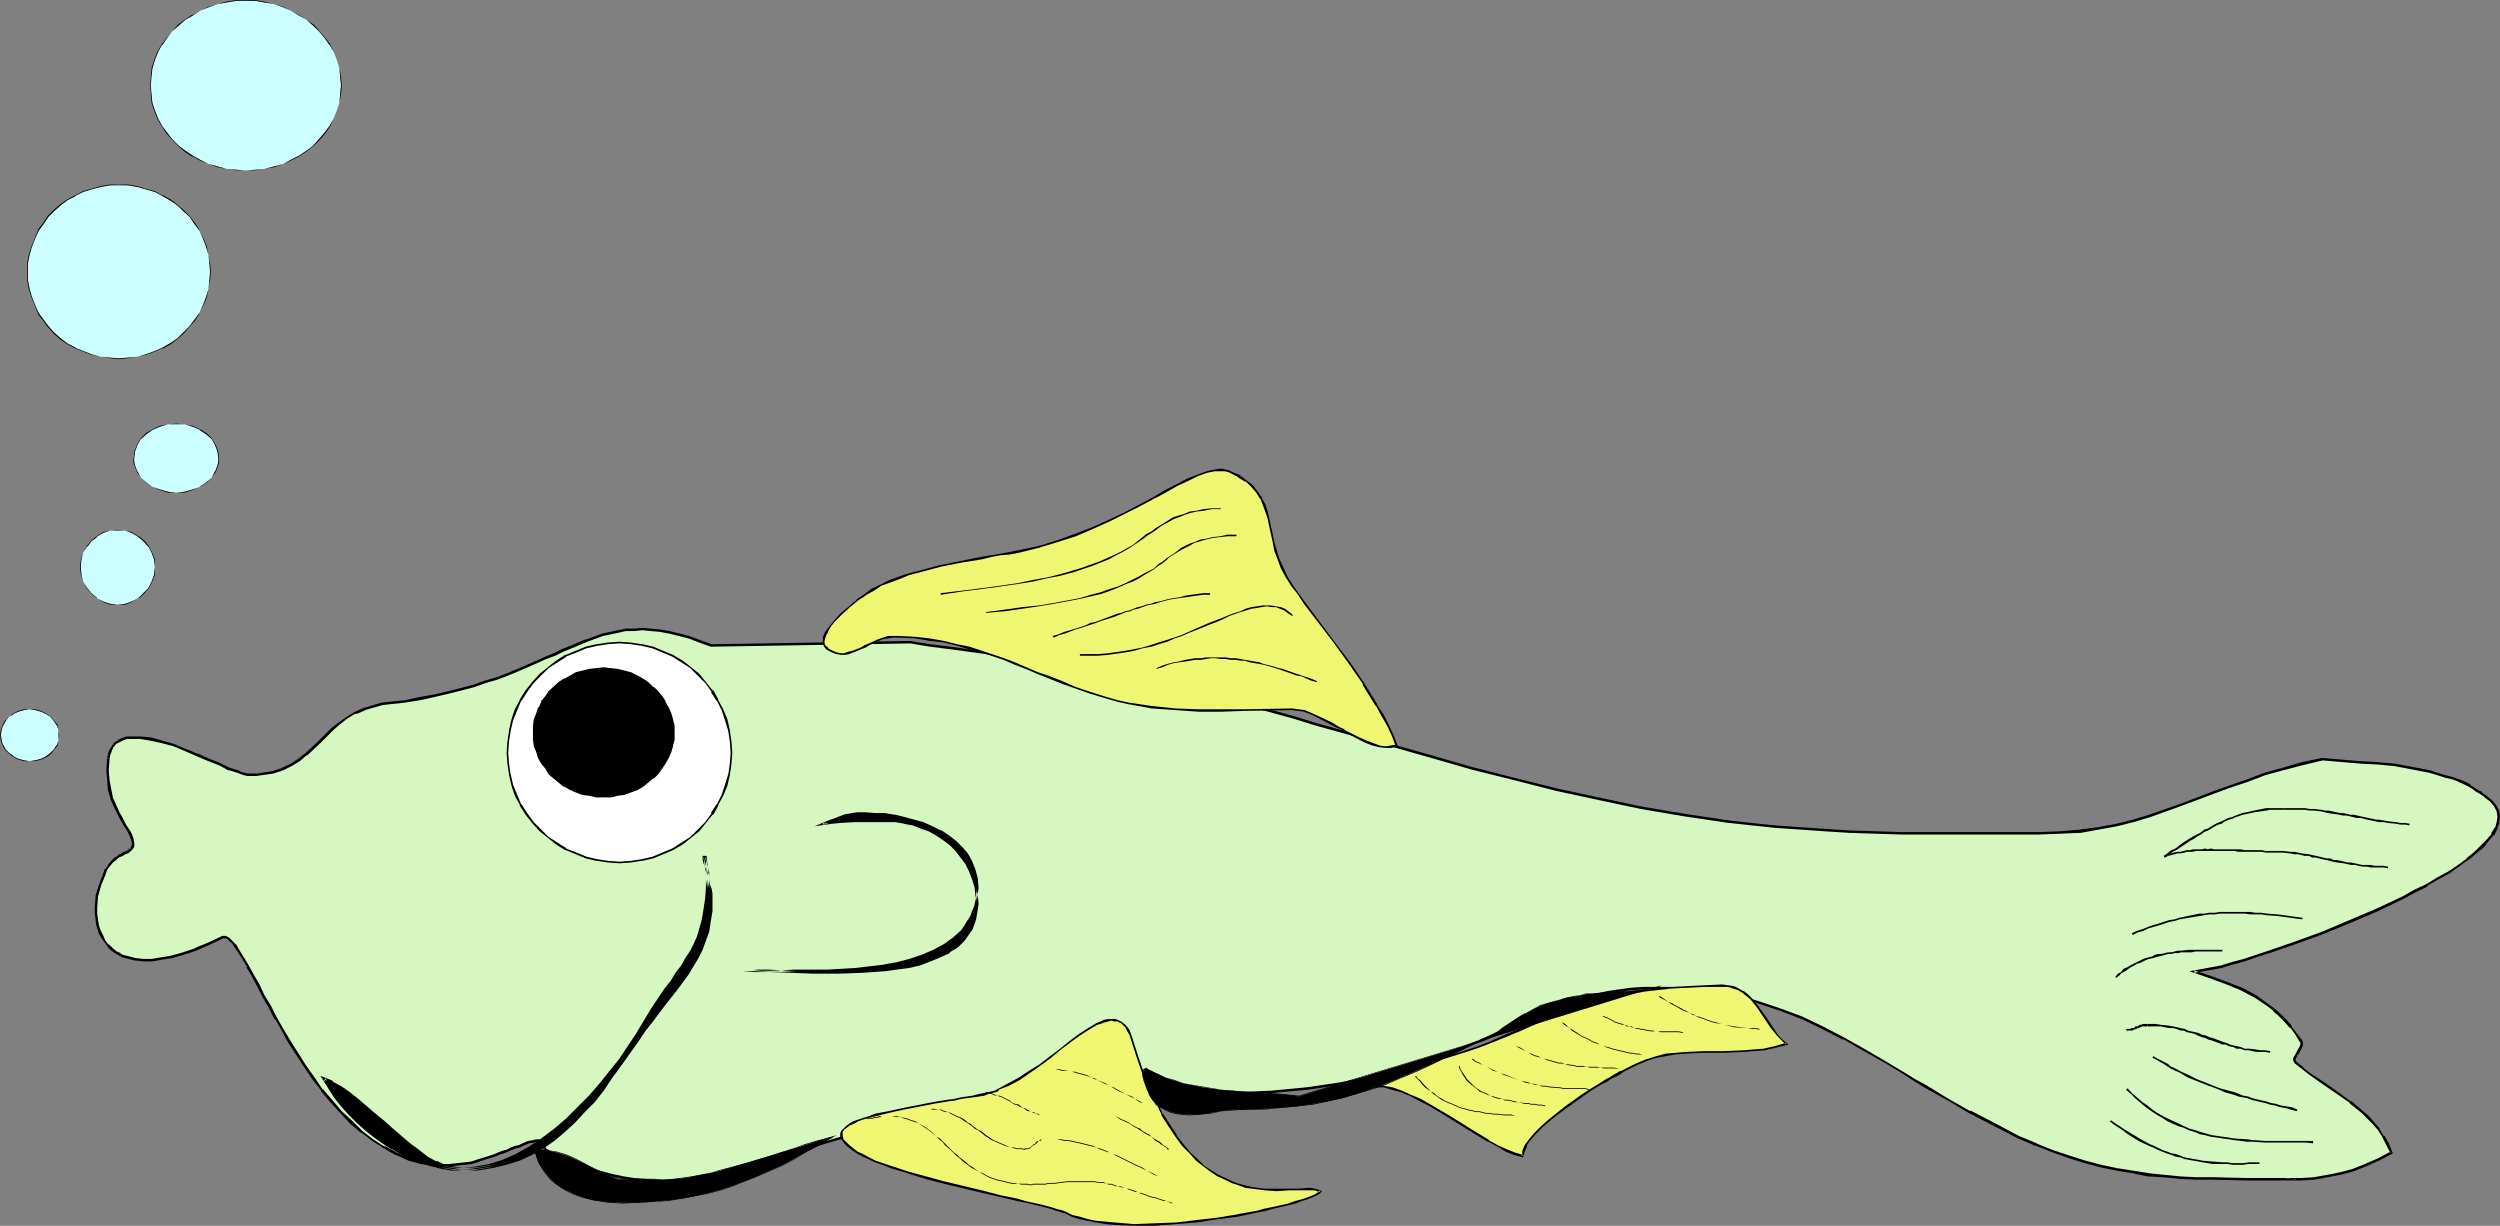 <?xml version="1.0" encoding="UTF-8" standalone="no"?>
<svg
   version="1.0"
   width="129.766mm"
   height="63.626mm"
   id="svg65"
   sodipodi:docname="Fish 047.wmf"
   xmlns:inkscape="http://www.inkscape.org/namespaces/inkscape"
   xmlns:sodipodi="http://sodipodi.sourceforge.net/DTD/sodipodi-0.dtd"
   xmlns="http://www.w3.org/2000/svg"
   xmlns:svg="http://www.w3.org/2000/svg">
  <rect width="100%" height="100%" fill="#808080" stroke="none"/>
  <sodipodi:namedview
     id="namedview65"
     pagecolor="#ffffff"
     bordercolor="#000000"
     borderopacity="0.25"
     inkscape:showpageshadow="2"
     inkscape:pageopacity="0.0"
     inkscape:pagecheckerboard="0"
     inkscape:deskcolor="#d1d1d1"
     inkscape:document-units="mm" />
  <defs
     id="defs1">
    <pattern
       id="WMFhbasepattern"
       patternUnits="userSpaceOnUse"
       width="6"
       height="6"
       x="0"
       y="0" />
  </defs>
  <path
     style="fill:#d6f7bf;fill-opacity:1;fill-rule:evenodd;stroke:none"
     d="m 21.17,148.843 0.323,-0.97 0.323,-0.808 0.323,-0.646 0.485,-0.646 0.646,-0.323 0.808,-0.485 0.646,-0.162 0.808,-0.162 h 1.939 l 2.101,0.323 2.101,0.485 2.424,0.808 4.686,1.778 2.101,0.97 2.101,0.97 1.939,0.808 1.616,0.646 0.808,0.162 0.646,0.323 h 0.485 l 0.485,0.162 1.293,-0.162 h 1.131 l 1.131,-0.162 0.97,-0.323 1.939,-0.646 1.616,-0.646 1.616,-1.131 1.454,-0.97 2.586,-2.424 2.586,-2.586 1.293,-1.131 1.454,-1.131 1.778,-0.97 1.778,-0.808 2.101,-0.646 1.293,-0.162 1.131,-0.162 3.232,-0.485 3.07,-0.485 2.909,-0.485 2.747,-0.646 2.586,-0.646 2.424,-0.808 2.262,-0.646 2.101,-0.808 2.101,-0.808 2.101,-0.808 3.717,-1.454 1.616,-0.808 1.778,-0.808 1.616,-0.646 1.616,-0.808 3.07,-1.293 3.07,-0.97 3.07,-0.808 1.616,-0.162 1.616,-0.162 h 1.616 1.616 l 1.778,0.162 1.778,0.323 1.939,0.485 2.101,0.646 2.101,0.646 2.101,0.97 39.107,-0.808 4.04,0.646 3.717,0.646 3.717,0.485 3.394,0.485 3.394,0.485 3.394,0.485 6.302,0.808 6.464,0.97 3.232,0.485 3.232,0.646 3.394,0.646 3.555,0.808 3.717,0.808 3.878,0.97 5.01,1.454 5.01,1.293 4.848,1.293 4.848,1.454 4.525,1.293 4.525,1.293 9.05,2.586 8.565,2.424 8.403,2.263 8.242,2.263 8.242,2.101 8.403,1.778 8.242,1.778 8.565,1.293 4.363,0.646 4.525,0.646 4.363,0.485 4.686,0.485 4.686,0.485 4.686,0.323 5.01,0.162 5.01,0.323 h 5.171 l 5.171,0.162 h 21.978 l 4.202,-0.162 3.717,-0.323 3.717,-0.485 3.394,-0.808 3.394,-0.808 3.232,-0.97 6.302,-2.101 6.302,-2.424 3.232,-1.131 3.232,-1.293 3.555,-1.131 3.555,-1.131 3.717,-0.97 3.878,-0.97 7.595,0.646 3.232,0.162 3.394,0.485 3.555,0.485 3.394,0.808 1.454,0.485 1.454,0.323 1.454,0.485 1.293,0.485 1.131,0.485 0.97,0.485 0.808,0.485 0.646,0.485 0.808,0.485 0.646,0.485 0.646,0.485 0.646,0.485 0.808,0.97 0.485,0.97 0.162,1.131 -0.162,1.131 -0.323,1.131 -0.646,1.293 -0.97,1.131 -1.131,1.293 -1.293,1.131 -1.454,1.293 -1.778,1.293 -1.939,1.293 -2.101,1.131 -2.101,1.293 -2.424,1.293 -2.424,1.293 -5.01,2.263 -5.333,2.263 -5.333,2.263 -5.333,1.939 -5.333,1.939 -2.424,0.808 -2.424,0.646 -2.262,0.808 -2.101,0.485 -5.333,1.131 3.232,0.97 3.07,1.131 2.909,1.293 2.747,1.454 2.424,1.616 1.131,0.808 1.293,1.131 0.97,1.131 1.131,1.131 0.97,1.454 0.97,1.454 0.162,0.485 -0.162,0.646 -0.485,1.131 -0.485,0.485 -0.162,0.646 -0.162,0.323 0.323,0.485 1.454,1.131 1.293,1.131 2.909,1.778 2.586,1.939 2.424,1.778 2.424,1.939 1.131,0.97 0.97,1.131 1.131,1.293 0.808,1.454 0.808,1.454 0.808,1.616 -2.586,1.454 -2.424,1.131 -2.424,0.808 -2.424,0.808 -2.586,0.485 -2.586,0.323 -2.747,0.162 -3.07,0.162 h -7.434 l -3.555,-0.162 h -3.394 -3.232 l -3.07,-0.323 -3.232,-0.162 -3.07,-0.323 -2.909,-0.485 -3.07,-0.485 -3.07,-0.646 -3.07,-0.97 -3.232,-0.808 -3.232,-1.131 -3.232,-1.293 -3.394,-1.616 -5.01,-2.424 -4.686,-2.424 -4.363,-2.586 -4.363,-2.424 -2.101,-1.293 -1.939,-1.293 -4.202,-2.424 -3.878,-2.263 -4.04,-2.263 -4.04,-2.101 -4.04,-1.778 -4.202,-1.778 -4.363,-1.454 -2.262,-0.485 -2.262,-0.646 -2.424,-0.485 -2.424,-0.323 -2.586,-0.323 -2.586,-0.323 h -2.586 l -2.747,-0.162 -2.586,0.162 -2.424,0.162 -2.262,0.162 -2.262,0.485 -2.101,0.485 -2.101,0.485 -4.04,1.293 -4.04,1.616 -4.04,1.778 -4.202,1.939 -2.262,0.97 -2.262,0.97 -3.717,1.454 -3.717,1.293 -3.394,1.293 -3.394,1.131 -3.394,0.97 -3.394,0.808 -3.232,0.808 -3.232,0.485 -3.394,0.646 -3.394,0.485 -3.394,0.323 -3.394,0.323 -3.717,0.162 -3.717,0.162 h -3.878 -4.04 l -64.317,7.596 -3.232,0.646 -3.232,0.808 -3.232,0.97 -6.787,2.424 -3.555,1.131 -3.555,0.97 -3.555,0.97 -3.878,0.808 -3.878,0.485 -1.939,0.162 -2.101,0.162 h -2.101 l -2.101,-0.162 -2.101,-0.323 -2.262,-0.323 -2.101,-0.485 -2.424,-0.485 -2.262,-0.808 -2.424,-0.808 -2.424,-0.97 -2.424,-1.293 -0.646,-0.323 -0.485,-0.323 -0.323,-0.323 -0.162,-0.485 -0.162,-0.485 -0.162,-0.323 h -0.162 l -0.323,-0.162 -0.485,0.162 h -0.646 l -0.808,0.323 -1.131,0.485 -0.808,0.162 -0.808,0.323 -0.808,0.323 -0.97,0.323 -0.97,0.485 -1.293,0.323 -1.454,0.646 -1.616,0.485 -1.454,0.323 -1.454,0.323 -1.454,0.162 h -1.454 -1.293 -1.293 l -2.747,-0.485 -2.586,-0.646 -2.424,-0.97 -2.262,-1.293 -2.262,-1.454 -2.262,-1.616 -2.101,-1.778 -1.939,-2.101 -1.939,-2.101 -1.778,-2.263 -1.778,-2.263 -1.454,-2.263 -3.07,-4.848 -1.454,-2.424 -1.293,-2.263 -1.293,-2.263 -1.131,-2.263 -1.131,-1.939 -0.97,-1.939 -0.97,-1.778 -0.97,-1.616 -0.808,-1.293 -0.808,-1.131 -0.646,-0.808 -0.646,-0.646 -0.485,-0.323 h -0.323 l -0.162,0.162 -2.909,1.293 -2.586,1.131 -2.424,0.808 -2.101,0.646 -2.101,0.323 -1.778,0.162 H 28.118 26.664 l -1.454,-0.323 -1.131,-0.485 -1.131,-0.485 -0.97,-0.646 -0.808,-0.808 -0.646,-0.97 -0.485,-0.97 -0.485,-0.97 -0.323,-1.131 -0.323,-1.131 v -1.131 -1.131 l 0.162,-2.263 0.485,-2.263 0.808,-2.101 0.485,-0.808 0.485,-0.808 0.646,-0.808 0.646,-0.646 0.646,-0.323 0.646,-0.485 0.485,-0.162 0.485,-0.323 0.485,-0.162 0.323,-0.323 0.323,-0.646 0.162,-0.646 -0.162,-0.646 -0.485,-0.97 -0.485,-0.97 -0.485,-0.97 -0.808,-1.131 -0.646,-1.131 -0.646,-1.454 -0.485,-1.454 -0.485,-1.778 -0.323,-1.778 -0.162,-1.939 z"
     id="path1" />
  <path
     style="fill:#000000;fill-opacity:1;fill-rule:evenodd;stroke:none"
     d="m 21.493,148.843 v 0.162 l 0.162,-0.97 0.323,-0.808 v 0 l 0.323,-0.808 v 0.162 l 0.485,-0.646 v 0 l 0.646,-0.323 v 0 l 0.646,-0.323 v 0 l 0.808,-0.323 h 0.808 -0.162 1.939 v 0 l 1.939,0.323 2.262,0.485 2.424,0.646 4.525,1.939 v 0 l 2.262,0.97 2.101,0.808 1.778,0.97 h 0.162 l 1.616,0.485 0.808,0.323 0.485,0.162 0.646,0.162 h 0.485 1.293 l 1.131,-0.162 v 0 l 1.131,-0.162 1.131,-0.162 1.939,-0.646 v 0 l 1.616,-0.808 v 0 l 1.616,-0.97 1.293,-1.131 h 0.162 l 2.586,-2.424 2.586,-2.586 1.293,-1.131 v 0 l 1.454,-1.131 1.616,-0.97 v 0.162 l 1.939,-0.808 h -0.162 l 2.262,-0.646 1.131,-0.323 1.293,-0.162 3.07,-0.323 3.07,-0.485 2.909,-0.646 2.747,-0.646 2.586,-0.646 2.424,-0.646 2.262,-0.808 2.262,-0.646 2.101,-0.808 v 0 l 1.939,-0.808 3.717,-1.616 1.778,-0.808 1.778,-0.646 1.616,-0.808 1.616,-0.646 3.07,-1.293 v 0 l 3.07,-1.131 3.07,-0.646 1.454,-0.323 v 0 h 1.616 l 1.616,-0.162 1.616,0.162 1.778,0.162 v 0 l 1.778,0.323 1.939,0.485 1.939,0.485 2.101,0.808 v 0 l 2.262,0.808 39.107,-0.646 v 0 l 3.878,0.646 3.878,0.485 3.555,0.485 3.555,0.485 3.394,0.485 3.232,0.485 6.464,0.808 6.302,1.131 3.232,0.485 3.394,0.646 3.394,0.646 3.555,0.646 3.555,0.97 3.878,0.97 5.171,1.293 5.01,1.454 4.848,1.293 4.686,1.293 4.686,1.454 13.413,3.717 8.565,2.424 8.403,2.424 8.403,2.101 8.242,2.101 8.242,1.778 8.403,1.778 8.565,1.454 4.363,0.646 4.363,0.646 h 0.162 l 4.363,0.485 4.686,0.485 4.686,0.323 4.686,0.323 5.01,0.323 5.01,0.162 5.171,0.162 h 5.171 21.978 l 4.202,-0.162 3.717,-0.162 h 0.162 l 3.555,-0.646 3.555,-0.646 3.232,-0.808 3.232,-0.97 6.302,-2.263 6.464,-2.424 3.07,-1.131 3.394,-1.131 3.394,-1.293 3.555,-0.97 3.717,-0.97 4.04,-0.97 h -0.162 l 7.595,0.646 3.232,0.162 3.394,0.323 v 0 l 3.394,0.646 3.394,0.646 1.616,0.485 1.454,0.485 1.454,0.323 1.293,0.485 h -0.162 l 1.131,0.485 0.97,0.485 v 0 l 0.808,0.485 v 0 l 0.646,0.485 0.808,0.485 v 0 l 0.808,0.485 h -0.162 l 0.646,0.485 0.646,0.485 0.808,0.97 v 0 l 0.485,0.97 v 0 l 0.162,1.131 v -0.162 l -0.162,1.131 v 0 l -0.323,1.131 v -0.162 l -0.808,1.293 h 0.162 l -0.97,1.131 v 0 l -1.131,1.131 -1.293,1.293 -1.616,1.293 h 0.162 l -1.778,1.293 -1.939,1.293 -2.101,1.131 -2.101,1.293 v 0 l -2.424,1.131 -2.262,1.293 -5.171,2.424 -5.333,2.263 -5.333,2.263 v 0 l -5.333,1.939 -5.171,1.778 -2.424,0.808 -2.424,0.808 -2.424,0.646 -2.101,0.646 -6.141,1.131 4.202,1.454 3.07,1.131 v 0 l 2.747,1.131 2.747,1.454 v 0 l 2.424,1.616 1.293,0.97 h -0.162 l 1.131,0.97 1.131,1.131 1.131,1.293 v -0.162 l 0.97,1.293 0.97,1.616 v -0.162 l 0.162,0.485 v -0.162 l -0.162,0.646 v 0 l -0.646,1.131 v 0 l -0.323,0.646 v 0 l -0.323,0.485 v 0.646 l 0.323,0.485 1.454,1.131 v 0 l 1.454,1.131 2.747,1.939 2.586,1.778 2.586,1.778 h -0.162 l 2.424,1.939 1.131,1.131 0.97,0.97 1.131,1.293 v 0 l 0.808,1.293 v 0 l 0.808,1.616 0.808,1.616 v -0.323 l -2.424,1.293 -2.586,1.131 v 0 l -2.424,0.97 -2.424,0.646 -2.424,0.485 -2.747,0.485 h 0.162 l -2.747,0.162 h -3.07 l 3.07,0.485 2.747,-0.162 v 0 l 2.586,-0.485 2.586,-0.485 2.424,-0.646 2.424,-0.97 v 0 l 2.586,-1.131 2.747,-1.454 -0.808,-1.939 -0.808,-1.454 h -0.162 l -0.808,-1.293 v -0.162 l -1.131,-1.293 -0.97,-1.131 -1.131,-0.97 -2.262,-1.939 h -0.162 l -2.424,-1.778 -2.747,-1.939 -2.747,-1.778 -1.454,-1.131 h 0.162 l -1.454,-1.131 v 0 l -0.162,-0.323 v 0.162 -0.485 0 l 0.323,-0.485 h -0.162 l 0.485,-0.485 v 0 l 0.646,-1.293 0.162,-0.646 -0.162,-0.646 -1.131,-1.454 -0.97,-1.293 v -0.162 l -0.97,-1.131 -1.131,-1.131 -1.293,-1.131 v 0 l -1.131,-0.808 -2.424,-1.778 v 0 l -2.747,-1.454 -2.909,-1.131 v 0 l -3.07,-1.131 -3.394,-1.131 v 0.485 l 5.333,-0.97 2.101,-0.646 2.424,-0.646 2.262,-0.808 2.586,-0.808 5.171,-1.778 5.333,-1.939 v 0 l 5.494,-2.263 5.333,-2.263 5.01,-2.424 2.424,-1.293 2.262,-1.131 v -0.162 l 2.262,-1.293 2.101,-1.131 1.778,-1.293 1.778,-1.293 h 0.162 l 1.454,-1.293 1.454,-1.131 0.97,-1.293 v 0 l 0.97,-1.131 h 0.162 l 0.646,-1.293 0.323,-1.131 0.162,-1.293 -0.162,-1.131 -0.646,-1.131 -0.808,-0.97 -0.646,-0.485 -0.485,-0.485 h -0.162 l -0.646,-0.485 v -0.162 l -0.808,-0.323 v 0 l -0.646,-0.485 v 0 l -0.808,-0.485 v -0.162 l -0.97,-0.485 -1.131,-0.485 h -0.162 l -1.293,-0.485 -1.293,-0.323 -1.616,-0.485 -1.454,-0.485 -3.394,-0.646 -3.394,-0.646 h -0.162 l -3.394,-0.323 -3.232,-0.162 -7.595,-0.646 -3.878,0.808 -3.878,1.131 -3.555,0.97 -3.394,1.293 -3.232,1.131 -3.232,1.131 -6.302,2.424 -6.464,2.263 -3.232,0.97 -3.232,0.808 -3.555,0.646 -3.555,0.485 v 0 l -3.717,0.323 -4.202,0.162 h -21.978 -5.171 l -5.171,-0.162 -5.01,-0.162 -5.01,-0.323 -4.686,-0.323 -4.686,-0.323 -4.686,-0.485 -4.363,-0.485 v 0 l -4.363,-0.646 -4.363,-0.646 -8.565,-1.454 -8.403,-1.778 -8.242,-1.778 -8.403,-2.101 -8.242,-2.101 -8.403,-2.424 -8.565,-2.424 -13.413,-3.717 -4.686,-1.454 -4.686,-1.293 -4.848,-1.293 -5.01,-1.454 -5.171,-1.293 -3.878,-0.97 -3.717,-0.97 -3.394,-0.646 -3.394,-0.646 -3.394,-0.646 -3.232,-0.485 -6.302,-1.131 -6.464,-0.808 -3.232,-0.485 -3.394,-0.485 -3.555,-0.485 -3.555,-0.485 -3.878,-0.485 -4.04,-0.646 v 0 l -39.107,0.646 h 0.162 l -2.262,-0.808 v 0 l -2.101,-0.808 -1.939,-0.485 -1.939,-0.485 -1.939,-0.323 v 0 l -1.778,-0.162 -1.616,-0.162 -1.616,0.162 h -1.616 -0.162 l -1.454,0.323 -3.07,0.646 -3.07,1.131 h -0.162 l -3.07,1.293 -1.616,0.646 -1.616,0.808 -1.616,0.646 -1.778,0.808 -3.717,1.616 -1.939,0.808 v 0 l -2.101,0.808 -2.262,0.646 -2.262,0.808 -2.424,0.646 -2.586,0.646 -2.747,0.646 -2.747,0.485 -3.07,0.646 -3.232,0.323 -1.293,0.162 -1.131,0.323 -2.101,0.646 h -0.162 l -1.778,0.808 v 0 l -1.616,0.97 -1.616,1.131 v 0 l -1.454,1.131 -2.586,2.586 -2.424,2.263 v 0 l -1.454,1.131 -1.454,0.97 v 0 l -1.778,0.808 h 0.162 l -1.939,0.646 -0.97,0.162 -1.131,0.162 v 0 l -1.131,0.162 h -1.293 v 0 h -0.323 l -0.646,-0.162 -0.646,-0.162 -0.646,-0.323 -1.616,-0.485 v 0 l -1.939,-0.97 -2.101,-0.808 -2.101,-0.97 h -0.162 l -4.686,-1.939 -2.262,-0.646 -2.262,-0.646 -1.939,-0.162 h -0.162 -1.939 v 0 h -0.808 l -0.808,0.323 v 0 l -0.808,0.323 v 0.162 l -0.646,0.323 -0.485,0.646 -0.485,0.808 v 0 l -0.323,0.808 -0.162,0.97 v 0 z"
     id="path2" />
  <path
     style="fill:#000000;fill-opacity:1;fill-rule:evenodd;stroke:none"
     d="m 448.278,231.102 h -7.434 l -6.949,-0.162 h -3.232 l -3.07,-0.162 -3.232,-0.323 -3.07,-0.323 h 0.162 l -3.07,-0.485 -3.07,-0.485 -3.07,-0.646 -3.07,-0.808 -3.07,-0.97 -3.394,-1.131 -3.232,-1.293 h 0.162 l -3.555,-1.454 -4.848,-2.586 -4.686,-2.424 v 0.162 l -4.525,-2.586 -4.202,-2.586 -2.101,-1.131 -2.101,-1.293 -4.04,-2.424 -3.878,-2.263 -4.04,-2.263 v 0 l -4.04,-2.101 -4.04,-1.939 v 0 l -4.363,-1.616 -4.363,-1.454 -2.101,-0.646 -2.424,-0.485 -2.262,-0.485 -2.586,-0.485 v 0 l -2.586,-0.323 -2.586,-0.162 -2.586,-0.162 h -2.747 -2.586 l -2.424,0.162 -2.262,0.323 h -0.162 l -2.101,0.323 -2.262,0.485 -2.101,0.646 -3.878,1.293 -4.04,1.616 v 0 l -4.04,1.778 -4.363,1.778 -2.101,0.97 -2.424,0.97 h 0.162 l -3.878,1.454 -3.555,1.454 -3.555,1.131 -3.394,1.131 -3.232,0.97 -3.394,0.97 -3.232,0.646 -3.394,0.646 -3.232,0.485 -3.394,0.485 v 0 l -3.394,0.323 -3.394,0.323 -3.717,0.162 -3.717,0.162 -3.878,0.162 h -4.04 l -64.317,7.596 v 0 l -3.232,0.485 -3.232,0.97 -3.232,0.97 -6.787,2.263 -3.555,1.131 -3.555,1.131 -3.717,0.97 -3.717,0.808 v 0 l -3.878,0.485 -1.939,0.162 h -2.101 -2.101 l -2.101,-0.162 -2.101,-0.162 v 0 l -2.101,-0.323 -2.262,-0.485 -2.424,-0.646 -2.262,-0.646 -2.262,-0.808 v 0 l -2.424,-1.131 -2.424,-1.131 v 0 l -0.646,-0.323 v 0 l -0.485,-0.323 -0.162,-0.485 v 0.162 l -0.162,-0.323 -0.323,-0.646 -0.162,-0.323 -0.162,-0.162 h -0.485 -0.485 v 0 l -0.646,0.162 -0.97,0.162 -1.131,0.485 -0.646,0.323 -0.808,0.162 -0.808,0.323 -0.97,0.485 h -0.162 l -0.97,0.323 v 0 l -1.131,0.485 -1.454,0.485 -1.616,0.485 -1.454,0.485 -1.454,0.162 v 0 l -1.454,0.162 -1.454,0.162 h -1.293 l -1.293,-0.162 v 0 l -2.747,-0.323 -2.424,-0.808 -2.586,-0.97 h 0.162 l -2.424,-1.293 v 0.162 l -2.262,-1.454 -2.101,-1.616 v 0 l -1.939,-1.939 -2.101,-1.939 -1.778,-2.101 -1.939,-2.263 v 0.162 l -1.616,-2.424 -1.616,-2.263 -3.07,-4.848 -1.454,-2.424 -1.293,-2.263 v 0 l -1.131,-2.263 -1.293,-2.101 -0.97,-2.101 -1.131,-1.939 -0.97,-1.778 v 0 l -0.97,-1.616 -0.808,-1.293 -0.646,-1.131 -0.808,-0.808 v 0 l -0.646,-0.646 -0.646,-0.323 h -0.323 -0.323 l -2.747,1.293 -2.747,1.131 h 0.162 l -2.424,0.808 -2.262,0.646 -1.939,0.323 -1.939,0.323 h 0.162 -1.778 l -1.454,-0.162 v 0 l -1.293,-0.323 -1.293,-0.323 v 0 l -0.97,-0.646 v 0.162 l -0.97,-0.808 v 0 l -0.808,-0.808 v 0.162 l -0.646,-0.808 -0.485,-1.131 v 0 l -0.485,-0.97 v 0 l -0.323,-0.97 -0.162,-1.131 v 0 l -0.162,-1.131 v -1.131 l 0.162,-2.263 v 0 l 0.646,-2.263 0.808,-1.939 v 0 l 0.323,-0.97 v 0 l 0.485,-0.646 v 0 l 0.646,-0.808 0.646,-0.485 v 0 l 0.485,-0.485 v 0 l 0.808,-0.323 0.485,-0.323 0.485,-0.162 v 0 l 0.485,-0.323 v 0 l 0.323,-0.323 0.485,-0.646 v -0.808 l -0.162,-0.808 -0.323,-0.97 -0.485,-0.808 v 0 l -0.646,-0.97 -0.646,-1.293 v 0 l -0.646,-1.131 -0.646,-1.454 -0.646,-1.454 v 0 l -0.323,-1.616 -0.323,-1.778 v 0 l -0.162,-1.939 0.162,-2.263 h -0.485 l -0.162,2.263 0.162,1.939 v 0 l 0.162,1.939 0.485,1.616 v 0.162 l 0.646,1.454 0.646,1.293 0.646,1.293 v 0 l 0.646,1.131 0.646,0.97 v 0 l 0.485,0.97 0.323,0.808 v 0 l 0.162,0.646 v 0 0.646 -0.162 l -0.323,0.646 v 0 l -0.323,0.162 v 0 l -0.323,0.323 v 0 l -0.646,0.162 -0.485,0.323 -0.646,0.323 v 0.162 l -0.646,0.323 -0.646,0.646 -0.646,0.808 v 0 l -0.485,0.808 h -0.162 l -0.323,0.97 v 0 l -0.808,2.101 -0.646,2.101 v 0.162 l -0.162,2.263 v 1.131 l 0.162,1.131 v 0.162 l 0.162,1.131 0.323,0.97 v 0.162 l 0.485,0.97 v 0 l 0.646,0.97 0.646,0.808 v 0.162 l 0.808,0.808 v 0 l 0.97,0.646 v 0 l 1.131,0.646 v 0 l 1.293,0.323 1.293,0.323 h 0.162 l 1.454,0.162 h 1.778 v 0 l 1.778,-0.323 2.101,-0.323 2.262,-0.646 2.424,-0.808 v 0 l 2.586,-1.131 2.747,-1.293 v 0 h 0.162 v 0 h 0.323 -0.162 l 0.646,0.162 h -0.162 l 0.646,0.646 v -0.162 l 0.646,0.97 0.808,1.131 0.808,1.293 0.97,1.616 h -0.162 l 0.97,1.616 1.131,2.101 0.97,1.939 1.293,2.263 1.131,2.263 h 0.162 l 1.293,2.263 1.293,2.424 3.07,4.687 1.616,2.424 1.778,2.263 v 0.162 l 1.778,2.101 1.939,2.101 1.939,2.101 2.101,1.778 h 0.162 l 2.101,1.616 2.262,1.454 v 0 l 2.262,1.293 h 0.162 l 2.424,1.131 2.424,0.646 2.747,0.323 h 0.162 l 1.293,0.162 h 1.293 l 1.454,-0.162 1.454,-0.162 h 0.162 l 1.454,-0.162 1.454,-0.485 1.454,-0.485 1.616,-0.485 1.131,-0.485 v 0 l 1.131,-0.323 h -0.162 l 1.131,-0.485 0.808,-0.323 0.808,-0.162 0.646,-0.323 1.131,-0.485 0.97,-0.162 0.485,-0.162 v 0 h 0.485 v 0 h 0.323 -0.162 0.162 v 0 0.323 l 0.323,0.485 0.162,0.323 0.323,0.485 0.485,0.323 v 0 l 0.646,0.485 v 0 l 2.424,1.131 2.424,1.131 h 0.162 l 2.262,0.808 2.424,0.646 2.262,0.646 2.262,0.485 2.262,0.323 v 0 l 2.101,0.162 2.101,0.162 h 2.101 2.101 l 1.939,-0.162 3.878,-0.485 h 0.162 l 3.717,-0.808 3.717,-0.97 3.555,-1.131 3.394,-1.131 6.787,-2.263 3.232,-0.97 3.394,-0.97 3.07,-0.485 v 0 l 64.317,-7.596 h 4.04 l 3.878,-0.162 3.717,-0.162 3.717,-0.162 3.394,-0.323 3.394,-0.323 h 0.162 l 3.394,-0.485 3.232,-0.485 3.232,-0.646 3.394,-0.646 3.232,-0.97 3.394,-0.97 3.394,-1.131 3.555,-1.131 3.555,-1.454 3.717,-1.454 h 0.162 l 2.262,-0.97 2.262,-0.97 4.202,-1.778 4.04,-1.778 v 0 l 4.04,-1.616 3.878,-1.293 2.101,-0.646 2.101,-0.485 2.262,-0.323 v 0 l 2.262,-0.323 2.424,-0.162 h 2.586 2.747 l 2.586,0.162 2.586,0.162 2.586,0.323 v 0 l 2.424,0.485 2.424,0.485 2.262,0.485 2.262,0.646 4.363,1.454 4.202,1.616 v 0 l 4.04,1.939 4.04,2.101 v -0.162 l 3.878,2.263 4.04,2.263 4.04,2.424 1.939,1.293 2.101,1.293 4.363,2.424 4.363,2.586 v 0 l 4.686,2.424 5.01,2.586 3.394,1.454 h 0.162 l 3.232,1.293 3.232,1.131 3.07,0.97 3.07,0.808 3.07,0.646 3.07,0.485 3.07,0.646 v 0 l 3.07,0.162 3.232,0.323 3.07,0.162 h 3.232 l 6.949,0.162 h 7.434 3.07 z"
     id="path3" />
  <path
     style="fill:#eff772;fill-opacity:1;fill-rule:evenodd;stroke:none"
     d="m 241.107,92.441 0.97,0.485 0.808,0.485 1.454,0.97 1.293,0.97 0.97,1.131 0.808,1.293 0.485,1.293 0.646,1.293 0.323,1.454 0.323,1.454 0.323,1.454 0.323,1.616 0.485,1.616 0.485,1.778 0.808,1.616 0.808,1.778 1.131,1.778 1.131,1.778 1.293,1.778 2.747,3.555 3.07,4.04 2.909,4.04 2.747,4.04 2.586,4.202 1.131,2.101 1.131,1.939 0.97,1.939 0.646,1.939 -0.97,0.162 -1.131,0.162 -1.293,-0.162 -1.293,-0.485 -1.293,-0.485 -1.293,-0.485 -2.747,-1.454 -0.646,-0.485 -0.646,-0.323 -1.454,-0.808 -2.747,-1.293 -1.293,-0.646 -1.293,-0.485 -1.131,-0.162 -1.131,-0.162 -9.373,0.162 h -4.525 -4.525 l -4.525,-0.162 -4.686,-0.323 -4.363,-0.808 -2.262,-0.485 -2.262,-0.646 -3.07,-0.97 -2.909,-0.97 -2.747,-0.97 -2.424,-0.97 -2.424,-0.97 -2.101,-0.97 -2.262,-0.97 -2.101,-0.808 -4.525,-1.454 -2.262,-0.808 -2.424,-0.485 -2.586,-0.646 -2.747,-0.323 -2.909,-0.485 -3.232,-0.162 h -1.131 l -0.97,0.162 -0.97,0.162 -0.97,0.323 -1.616,0.808 -0.97,0.485 -0.808,0.323 -1.454,0.646 -0.808,0.323 -0.808,0.162 h -0.808 l -0.808,-0.162 -0.97,-0.323 -0.808,-0.485 -0.485,-0.485 -0.323,-0.485 v -0.646 l 0.162,-0.646 0.162,-0.808 0.485,-0.808 0.646,-0.646 0.646,-0.808 1.454,-1.616 1.616,-1.454 1.778,-1.454 0.646,-0.485 0.646,-0.485 1.454,-0.97 1.616,-0.808 1.616,-0.646 1.939,-0.808 1.939,-0.646 1.939,-0.485 4.04,-1.131 4.202,-0.808 4.04,-0.808 1.939,-0.323 1.778,-0.323 1.778,-0.323 1.616,-0.162 3.878,-0.97 3.878,-1.131 3.555,-1.293 3.394,-1.293 3.07,-1.454 3.07,-1.454 2.747,-1.454 2.747,-1.454 2.424,-1.293 2.424,-1.293 2.101,-0.97 1.939,-0.97 1.778,-0.646 1.616,-0.323 0.646,-0.162 h 0.808 l 0.646,0.162 z"
     id="path4" />
  <path
     style="fill:#000000;fill-opacity:1;fill-rule:evenodd;stroke:none"
     d="m 240.945,92.602 0.97,0.485 0.97,0.485 h -0.162 l 1.616,0.97 v -0.162 l 1.131,1.131 0.97,1.131 v 0 l 0.808,1.293 v -0.162 l 0.485,1.293 0.485,1.293 0.485,1.454 0.323,1.616 0.323,1.454 0.323,1.454 0.323,1.778 0.646,1.616 0.646,1.778 0.97,1.778 v 0 l 1.131,1.778 v 0 l 1.293,1.616 1.131,1.778 5.818,7.596 2.909,4.04 2.909,4.202 h -0.162 l 2.586,4.202 v -0.162 l 1.131,2.101 1.131,1.939 0.97,2.101 0.646,1.778 0.162,-0.162 -1.131,0.162 h 0.162 l -1.131,0.162 -1.293,-0.162 h 0.162 l -1.293,-0.485 -1.293,-0.485 -1.454,-0.646 -2.586,-1.293 v 0 l -0.646,-0.485 h -0.162 l -0.646,-0.323 -1.293,-0.808 -2.747,-1.293 -1.454,-0.646 -1.131,-0.485 -1.293,-0.162 v 0 l -1.131,-0.162 -9.373,0.162 h -4.525 -4.525 l -4.525,-0.162 -4.686,-0.485 -4.363,-0.646 v 0 l -2.262,-0.485 -2.262,-0.646 -3.07,-0.97 -2.909,-0.97 -2.586,-1.131 -2.424,-0.97 -2.424,-0.808 -2.262,-0.97 -2.262,-0.97 -2.101,-0.808 -4.363,-1.454 -2.424,-0.808 -2.424,-0.485 -2.586,-0.646 v 0 l -2.747,-0.485 -2.909,-0.323 -3.232,-0.162 h -1.131 -0.97 v 0 l -0.97,0.323 -0.97,0.323 -1.778,0.808 -0.808,0.323 -0.808,0.485 -1.616,0.646 -0.808,0.162 -0.808,0.323 h 0.162 -0.808 l -0.808,-0.162 v 0 l -0.808,-0.323 -0.97,-0.485 h 0.162 l -0.485,-0.485 v 0.162 l -0.323,-0.646 v 0.162 -0.646 0 l 0.162,-0.646 0.323,-0.808 v 0.162 l 0.323,-0.808 v 0 l 0.485,-0.808 0.646,-0.808 1.616,-1.616 1.616,-1.454 1.616,-1.293 0.808,-0.485 0.646,-0.485 v 0 l 1.454,-0.808 v 0 l 1.454,-0.97 1.778,-0.646 1.778,-0.646 1.939,-0.808 1.939,-0.485 4.202,-1.131 4.04,-0.808 4.04,-0.646 1.939,-0.485 v 0 l 1.778,-0.323 h 0.162 l 1.778,-0.162 1.616,-0.323 3.878,-0.97 3.717,-1.131 3.555,-1.131 3.394,-1.454 3.232,-1.454 2.909,-1.454 2.909,-1.454 2.747,-1.454 2.424,-1.293 2.262,-1.293 2.101,-0.97 1.939,-0.97 1.778,-0.646 1.616,-0.323 v 0 h 0.646 0.808 -0.162 0.646 l 0.646,0.162 0.162,-0.323 -0.646,-0.162 -0.646,-0.162 h -0.808 l -0.646,0.162 h -0.162 l -1.454,0.323 -1.778,0.646 -2.101,0.808 -2.101,1.131 -2.262,1.131 -2.424,1.454 -2.747,1.454 -2.747,1.454 -3.07,1.454 -3.232,1.454 -3.394,1.293 -3.555,1.293 -3.717,1.131 -3.878,0.808 -1.616,0.323 -1.778,0.323 v 0 l -1.778,0.323 h -0.162 l -1.939,0.323 -4.04,0.808 -4.04,0.808 -4.202,1.131 -1.939,0.485 -1.939,0.646 -1.778,0.646 -1.616,0.808 -1.616,0.808 h -0.162 l -1.293,0.97 v 0 l -0.646,0.485 -0.808,0.485 -1.616,1.454 -1.778,1.454 -1.454,1.616 -0.646,0.808 -0.646,0.808 v 0 l -0.485,0.646 v 0.162 l -0.323,0.646 v 0.808 0.646 l 0.323,0.646 0.485,0.485 0.97,0.485 0.808,0.323 0.97,0.162 h 0.808 l 0.808,-0.162 0.808,-0.323 1.616,-0.646 0.808,-0.323 0.808,-0.485 1.778,-0.808 0.808,-0.323 0.97,-0.162 v 0 l 0.97,-0.162 h 1.131 l 3.232,0.162 2.909,0.485 2.747,0.323 v 0 l 2.586,0.646 2.262,0.646 2.424,0.646 4.363,1.454 2.262,0.97 2.101,0.808 2.262,0.97 2.424,0.97 2.424,0.97 2.747,0.97 2.747,0.97 3.232,0.97 2.262,0.646 2.101,0.485 h 0.162 l 4.363,0.808 4.686,0.323 4.525,0.323 h 4.525 l 4.525,-0.162 9.373,-0.162 1.131,0.162 v 0 l 1.131,0.162 1.293,0.485 1.293,0.646 2.747,1.454 1.293,0.646 0.808,0.323 h -0.162 l 0.808,0.485 v 0 l 2.747,1.454 1.293,0.646 1.293,0.485 1.293,0.323 v 0 l 1.293,0.162 h 1.131 l 1.293,-0.323 -0.808,-2.101 -0.97,-2.101 -0.97,-1.939 -1.293,-1.939 v -0.162 l -2.586,-4.202 v 0 l -2.747,-4.04 -3.07,-4.04 -5.656,-7.596 -1.293,-1.778 -1.131,-1.616 v 0 l -1.131,-1.778 v 0 l -0.808,-1.778 -0.808,-1.778 -0.485,-1.616 -0.485,-1.616 -0.323,-1.616 -0.323,-1.454 -0.323,-1.454 -0.323,-1.454 -0.485,-1.454 -0.646,-1.131 v -0.162 l -0.808,-1.131 v 0 l -0.97,-1.293 -1.293,-0.97 v 0 l -1.454,-1.131 h -0.162 l -0.808,-0.323 -0.97,-0.485 z"
     id="path5" />
  <path
     style="fill:#eff772;fill-opacity:1;fill-rule:evenodd;stroke:none"
     d="m 195.859,213.648 -0.162,0.162 -0.162,0.162 -0.485,0.162 -0.485,0.162 -0.808,0.162 -0.808,0.162 -0.97,0.323 -0.97,0.162 -2.424,0.323 -1.293,0.323 -1.454,0.162 -2.747,0.485 -5.979,1.131 -2.747,0.646 -2.747,0.485 -1.131,0.485 -1.131,0.323 -0.97,0.323 -0.97,0.485 -0.808,0.323 -0.485,0.485 -0.646,0.485 -0.323,0.323 -0.162,0.485 v 0.485 l 0.323,0.646 0.485,0.646 0.646,0.646 0.808,0.646 0.808,0.646 1.131,0.485 1.293,0.646 1.293,0.646 1.454,0.485 1.454,0.485 3.394,1.131 3.394,0.97 3.717,0.97 7.434,1.939 3.555,0.808 3.394,0.646 1.616,0.485 1.454,0.323 1.293,0.323 1.293,0.323 1.131,0.323 1.131,0.323 0.808,0.162 0.646,0.323 1.454,0.646 1.454,0.323 1.616,0.485 1.616,0.323 1.778,0.162 1.778,0.323 3.878,0.162 4.04,-0.162 4.202,-0.162 4.04,-0.323 4.202,-0.646 3.878,-0.646 3.555,-0.646 1.778,-0.323 1.616,-0.485 1.616,-0.323 1.454,-0.323 1.293,-0.485 1.131,-0.323 1.131,-0.323 0.808,-0.323 0.646,-0.323 0.646,-0.323 0.323,-0.162 0.162,-0.323 -0.485,-0.162 -0.646,-0.162 -0.646,-0.162 h -0.808 l -1.778,0.162 h -1.939 l -2.262,0.162 -2.262,-0.162 -2.586,-0.323 -1.293,-0.323 -1.293,-0.323 -1.293,-0.485 -1.454,-0.646 -1.293,-0.646 -1.454,-0.97 -1.293,-0.97 -1.454,-1.131 -1.454,-1.454 -1.293,-1.454 -1.293,-1.778 -1.293,-1.939 -1.454,-2.263 -1.131,-2.424 -1.293,-2.586 -1.293,-3.071 -1.131,-3.232 -1.131,-3.394 -0.323,-1.131 -0.323,-0.646 -0.485,-0.808 -0.485,-0.485 -0.646,-0.323 -0.485,-0.323 -0.646,-0.162 h -0.646 -0.646 l -0.646,0.323 -0.808,0.162 -0.808,0.323 -1.616,0.97 -1.616,1.131 -1.939,1.454 -1.939,1.293 -1.939,1.616 -1.939,1.454 -2.101,1.454 -2.101,1.293 -1.939,1.293 z"
     id="path6" />
  <path
     style="fill:#000000;fill-opacity:1;fill-rule:evenodd;stroke:none"
     d="m 195.697,213.648 -0.162,0.162 0.162,-0.162 -0.323,0.162 h 0.162 l -0.485,0.162 -0.646,0.162 -0.646,0.162 -0.808,0.162 -0.97,0.162 -1.131,0.323 -2.262,0.323 -1.454,0.323 h 0.162 l -1.454,0.162 v 0 l -2.909,0.485 -5.818,1.131 -2.909,0.646 -2.586,0.485 -1.131,0.485 -1.131,0.323 -0.97,0.323 -0.97,0.323 -0.808,0.485 v 0 l -0.646,0.485 -0.485,0.485 -0.485,0.485 -0.162,0.485 v 0.646 l 0.323,0.646 0.485,0.646 0.646,0.646 0.808,0.646 0.97,0.646 v 0 l 1.131,0.646 1.131,0.485 1.293,0.646 1.454,0.485 1.616,0.646 3.232,0.97 3.555,1.131 3.717,0.97 7.434,1.778 3.555,0.808 3.394,0.808 1.616,0.323 1.454,0.323 1.293,0.323 1.293,0.323 1.131,0.323 0.97,0.323 0.97,0.323 0.646,0.162 1.293,0.646 1.454,0.485 1.616,0.323 1.616,0.323 h 0.162 l 1.778,0.323 1.778,0.162 3.878,0.162 h 4.04 l 4.202,-0.323 4.04,-0.323 4.202,-0.646 3.878,-0.485 v 0 l 3.717,-0.808 1.778,-0.323 1.616,-0.485 1.454,-0.323 1.454,-0.323 1.293,-0.323 1.131,-0.485 1.131,-0.323 0.808,-0.323 0.808,-0.323 0.485,-0.323 h 0.162 l 0.323,-0.323 0.323,-0.323 -0.808,-0.323 -0.646,-0.162 -0.646,-0.162 h -0.808 l -1.778,0.162 h -1.939 -2.262 -2.262 l -2.586,-0.323 v 0 l -1.293,-0.323 -1.293,-0.323 -1.293,-0.485 -1.293,-0.646 -1.454,-0.646 v 0 l -1.293,-0.808 -1.454,-0.97 -1.293,-1.293 -1.454,-1.293 -1.293,-1.616 -1.454,-1.778 h 0.162 l -1.293,-1.939 -1.454,-2.263 v 0.162 l -1.131,-2.424 -1.293,-2.747 -1.293,-2.909 -1.131,-3.232 -1.131,-3.555 -0.323,-0.97 -0.323,-0.808 v 0 l -0.485,-0.646 -0.485,-0.485 -0.646,-0.485 -0.646,-0.323 -0.485,-0.162 h -0.162 -0.646 -0.646 v 0 l -0.808,0.162 -0.646,0.323 -0.808,0.323 -1.616,0.97 v 0 l -1.778,1.131 -1.939,1.454 -1.778,1.454 -1.939,1.454 -2.101,1.616 -2.101,1.293 v 0 l -1.939,1.293 v 0 l -2.101,1.131 -2.101,1.131 0.162,0.162 2.101,-0.808 2.101,-1.131 v 0 l 2.101,-1.454 v 0 l 2.101,-1.454 1.939,-1.454 1.939,-1.616 1.939,-1.454 1.778,-1.293 1.778,-1.131 v 0 l 1.616,-0.97 0.646,-0.162 0.808,-0.323 0.808,-0.162 h -0.162 l 0.646,-0.162 0.646,0.162 v 0 h 0.646 l 0.485,0.323 v -0.162 l 0.485,0.485 0.485,0.485 v 0 l 0.323,0.646 v 0 l 0.485,0.808 0.323,0.97 1.131,3.555 1.131,3.232 1.293,2.909 1.293,2.586 1.131,2.424 v 0.162 l 1.454,2.263 1.293,1.939 v 0 l 1.293,1.778 1.454,1.454 1.293,1.454 1.454,1.131 1.293,0.97 1.454,0.97 v 0 l 1.454,0.646 1.293,0.646 1.454,0.485 1.293,0.485 1.293,0.162 v 0 l 2.586,0.323 2.262,0.162 2.262,-0.162 h 1.939 1.778 0.808 0.646 v 0 l 0.485,0.162 0.646,0.162 -0.162,-0.323 -0.162,0.323 -0.323,0.162 v 0 l -0.485,0.323 -0.808,0.323 -0.808,0.323 -0.97,0.323 -1.293,0.323 -1.293,0.485 -1.454,0.323 -1.454,0.323 -1.616,0.323 -1.778,0.485 -3.717,0.646 h 0.162 l -3.878,0.646 -4.202,0.485 -4.04,0.485 -4.202,0.162 -4.04,0.162 -3.878,-0.323 -1.778,-0.162 -1.778,-0.162 v 0 l -1.616,-0.323 -1.616,-0.485 -1.454,-0.323 -1.293,-0.646 -0.808,-0.323 -0.808,-0.162 -0.97,-0.323 -1.131,-0.323 -1.293,-0.323 -1.454,-0.323 -1.454,-0.323 -1.616,-0.485 -3.232,-0.646 -3.717,-0.97 -7.434,-1.778 -3.555,-0.97 -3.555,-0.97 -3.394,-1.131 -1.454,-0.485 -1.454,-0.485 -1.293,-0.646 -1.131,-0.646 -1.131,-0.485 v 0 l -0.808,-0.646 -0.808,-0.646 -0.646,-0.646 -0.485,-0.485 v 0 l -0.162,-0.646 v 0 -0.485 0.162 -0.485 0 l 0.323,-0.485 0.485,-0.323 0.646,-0.485 v 0 l 0.808,-0.323 0.808,-0.485 0.97,-0.323 1.131,-0.323 1.293,-0.323 2.586,-0.646 2.909,-0.646 5.818,-1.131 2.909,-0.485 h -0.162 l 1.454,-0.162 v 0 l 1.293,-0.323 2.424,-0.323 1.131,-0.162 0.97,-0.162 0.808,-0.323 0.646,-0.162 0.646,-0.162 0.485,-0.162 0.162,-0.162 0.162,-0.162 h -0.162 z"
     id="path7" />
  <path
     style="fill:#eff772;fill-opacity:1;fill-rule:evenodd;stroke:none"
     d="m 269.872,213.163 h 1.616 l 1.778,0.485 1.778,0.485 1.778,0.808 1.939,0.97 1.939,0.97 3.717,2.263 3.878,2.424 3.717,2.263 1.778,0.97 1.778,0.808 1.616,0.808 1.454,0.485 0.162,-0.485 v -0.646 l 0.646,-1.131 0.646,-1.131 1.131,-1.293 1.293,-1.131 1.454,-1.293 1.616,-1.293 1.616,-1.293 3.394,-2.424 1.778,-1.131 1.616,-0.97 1.454,-0.808 1.454,-0.808 1.131,-0.808 0.97,-0.485 2.101,-0.97 1.939,-0.808 1.939,-0.646 1.778,-0.323 1.939,-0.323 1.939,-0.162 3.555,-0.162 h 3.878 l 3.878,-0.162 1.939,-0.162 2.101,-0.162 2.262,-0.485 2.262,-0.485 -0.97,-0.808 -0.808,-0.97 -1.293,-1.778 -1.293,-1.939 -1.293,-1.939 -1.293,-1.454 -0.808,-0.808 -0.808,-0.646 -0.808,-0.485 -1.131,-0.323 -0.97,-0.323 h -1.131 -3.555 l -3.232,0.162 -3.232,0.162 -2.909,0.323 -2.747,0.323 -2.586,0.485 -2.586,0.646 -2.586,0.646 -2.586,0.646 -2.586,0.808 -2.424,0.97 -2.747,0.97 -2.747,1.131 -2.909,1.131 -3.07,1.293 -1.616,0.808 -1.616,0.646 -2.262,0.808 -2.262,0.808 -2.586,0.808 -2.586,0.646 -5.333,1.616 -2.424,0.485 -2.262,0.808 -1.939,0.485 -0.97,0.323 -0.808,0.162 -0.646,0.323 -0.485,0.162 -0.485,0.162 -0.323,0.162 -0.162,0.162 -0.162,0.162 0.162,0.162 h 0.323 l 0.485,0.162 h 0.485 l 0.808,0.162 z"
     id="path8" />
  <path
     style="fill:#000000;fill-opacity:1;fill-rule:evenodd;stroke:none"
     d="m 269.872,213.325 h 1.616 v 0 l 1.616,0.485 1.778,0.485 1.939,0.808 1.778,0.97 1.939,0.97 v 0 l 3.717,2.263 3.878,2.424 3.717,2.263 h 0.162 l 1.778,0.97 1.616,0.97 1.616,0.646 1.778,0.485 0.162,-0.646 v 0 l 0.162,-0.485 0.485,-1.131 h -0.162 l 0.808,-1.131 1.131,-1.293 1.293,-1.293 1.293,-1.131 1.616,-1.293 1.778,-1.293 3.394,-2.424 v 0 l 1.616,-1.131 1.616,-0.97 1.616,-0.808 h -0.162 l 1.454,-0.808 h 0.162 l 1.131,-0.646 h -0.162 l 1.131,-0.646 1.939,-0.97 1.939,-0.808 1.939,-0.646 1.939,-0.323 h -0.162 l 1.939,-0.323 1.939,-0.162 3.555,-0.162 h 3.878 l 3.878,-0.162 1.939,-0.162 2.101,-0.162 h 0.162 l 2.101,-0.485 2.586,-0.646 -1.131,-0.97 -0.808,-0.808 -1.293,-1.939 v 0 l -1.293,-1.939 v 0 l -1.293,-1.778 -1.293,-1.616 -0.808,-0.808 -0.808,-0.646 h -0.162 l -0.808,-0.485 -0.97,-0.485 -1.131,-0.162 -1.131,-0.162 -3.555,0.162 -3.232,0.162 -3.232,0.162 -2.909,0.323 -2.747,0.323 v 0 l -2.747,0.485 -2.586,0.485 -2.424,0.808 -2.586,0.646 -2.586,0.808 -2.586,0.97 -2.586,0.97 -2.747,1.131 -3.07,1.131 -3.07,1.293 -1.454,0.646 -1.778,0.808 -2.101,0.808 -2.424,0.808 -2.424,0.808 -2.747,0.646 -5.171,1.454 -2.424,0.646 -2.262,0.646 -2.101,0.646 -0.808,0.162 -0.808,0.323 -0.646,0.162 -0.646,0.323 -0.485,0.162 -0.323,0.162 -0.162,0.162 -0.162,0.323 0.162,0.162 0.323,0.323 h 0.646 0.485 l 0.808,0.162 h 1.131 v -0.485 h -1.131 -0.808 -0.485 l -0.485,-0.162 v 0 l -0.323,-0.162 0.162,0.162 -0.162,-0.162 v 0.162 l 0.162,-0.162 -0.162,0.162 0.323,-0.162 v 0 l 0.162,-0.162 v 0 l 0.485,-0.162 0.485,-0.162 0.808,-0.323 0.808,-0.162 0.808,-0.323 1.939,-0.485 2.424,-0.646 2.424,-0.646 5.171,-1.454 2.586,-0.808 2.586,-0.808 2.424,-0.808 2.101,-0.808 1.616,-0.646 1.616,-0.646 3.07,-1.293 2.909,-1.293 2.909,-1.131 2.586,-0.97 2.586,-0.97 2.424,-0.808 2.586,-0.646 2.586,-0.646 2.586,-0.646 2.747,-0.485 h -0.162 l 2.747,-0.323 2.909,-0.323 3.232,-0.162 3.232,-0.162 h 3.555 1.131 v 0 l 0.97,0.323 0.97,0.323 0.808,0.485 v 0 l 0.808,0.646 0.808,0.646 1.293,1.616 1.293,1.939 v 0 l 1.293,1.939 v 0 l 1.454,1.778 0.808,0.808 0.808,0.808 v -0.323 l -2.262,0.646 -2.101,0.485 v 0 l -2.101,0.162 -1.939,0.162 -3.878,0.162 h -3.878 l -3.555,0.162 -1.939,0.162 -1.939,0.162 v 0 l -1.778,0.485 -2.101,0.646 -1.939,0.808 -1.939,0.97 -0.97,0.485 h -0.162 l -1.131,0.646 v 0 l -1.293,0.808 h -0.162 l -1.454,0.97 -1.616,0.97 -1.778,1.131 v 0 l -3.394,2.424 -1.616,1.293 -1.616,1.293 -1.454,1.293 -1.293,1.293 -0.97,1.131 -0.97,1.293 -0.485,1.131 v 0.485 0.162 l -0.162,0.485 0.323,-0.323 -1.616,-0.485 -1.616,-0.646 -1.778,-0.808 -1.778,-0.97 h 0.162 l -3.717,-2.263 -3.878,-2.424 -3.878,-2.263 v 0 l -1.939,-1.131 -1.939,-0.808 -1.778,-0.808 -1.778,-0.646 -1.778,-0.323 v 0 l -1.616,-0.162 z"
     id="path9" />
  <path
     style="fill:#000000;fill-opacity:1;fill-rule:evenodd;stroke:none"
     d="m 468.478,170.013 -0.97,-0.162 h -1.616 l -0.808,-0.162 h -0.808 -0.808 l -0.808,-0.162 -0.646,-0.162 -0.808,-0.162 h -0.646 l -0.646,-0.162 -1.454,-0.323 h -0.646 l -0.646,-0.323 h -0.646 l -0.808,-0.162 -0.646,-0.162 -0.646,-0.162 -0.808,-0.162 -0.646,-0.162 -1.454,-0.162 -0.646,-0.162 -0.808,-0.162 h -0.808 l -1.454,-0.162 h -0.808 -2.586 v 0.323 h 2.586 0.808 l 1.454,0.162 0.808,0.162 h 0.808 l 0.646,0.162 0.646,0.162 h 0.808 l 0.646,0.323 h 0.646 l 0.646,0.162 0.646,0.162 0.808,0.162 0.646,0.162 0.646,0.162 0.808,0.162 1.293,0.162 0.808,0.162 0.646,0.162 h 0.808 l 0.646,0.162 0.808,0.162 h 0.808 l 0.808,0.162 h 0.808 1.616 l 0.97,0.162 z"
     id="path10" />
  <path
     style="fill:#000000;fill-opacity:1;fill-rule:evenodd;stroke:none"
     d="m 444.399,166.943 -0.646,-0.162 h -3.394 l -0.808,-0.162 h -0.485 -0.646 -0.646 -0.646 -2.747 l -0.646,-0.162 -0.646,0.162 -0.485,-0.162 -0.646,0.162 h -0.485 -0.646 -0.646 l -0.485,0.162 h -0.646 l -1.293,0.323 h -0.646 l -0.646,0.162 -0.646,0.162 -0.646,0.162 -0.646,0.323 0.162,0.323 0.646,-0.323 0.646,-0.162 0.646,-0.162 0.485,-0.162 h 0.646 l 0.808,-0.162 0.485,-0.162 h 0.646 0.485 l 0.646,-0.162 h 0.646 0.485 0.646 0.485 0.646 0.646 2.747 0.646 0.646 l 0.646,0.162 h 0.485 0.808 3.394 l 0.646,0.162 z"
     id="path11" />
  <path
     style="fill:#000000;fill-opacity:1;fill-rule:evenodd;stroke:none"
     d="m 424.684,168.236 v 0 l 1.616,-1.131 0.646,-0.323 1.454,-0.97 1.454,-0.97 0.646,-0.323 0.646,-0.485 0.646,-0.323 0.646,-0.485 0.808,-0.323 1.293,-0.808 0.646,-0.323 0.646,-0.162 0.646,-0.485 0.808,-0.323 0.646,-0.162 0.646,-0.323 1.454,-0.485 0.808,-0.162 1.454,-0.323 2.262,-0.323 0.808,-0.162 h 0.808 1.939 v -0.323 h -1.939 -0.808 -0.808 l -2.424,0.485 -1.454,0.323 -0.808,0.162 -1.293,0.485 -0.808,0.323 -0.646,0.162 -0.646,0.323 -0.646,0.323 -0.808,0.323 -0.646,0.323 -1.293,0.808 -0.646,0.162 -0.808,0.646 -0.646,0.323 -0.646,0.323 -0.808,0.485 -1.293,0.808 -1.454,1.131 -0.808,0.323 -1.454,1.131 v 0 z"
     id="path12" />
  <path
     style="fill:#000000;fill-opacity:1;fill-rule:evenodd;stroke:none"
     d="m 448.116,158.862 h 2.424 0.808 0.808 l 0.97,0.162 h 0.808 l 1.454,0.162 1.293,0.323 2.262,0.323 0.646,0.162 h 0.808 l 0.646,0.162 0.646,0.162 0.646,0.162 h 0.808 l 0.646,0.162 0.646,0.162 0.808,0.162 1.454,0.323 h 0.97 l 0.808,0.162 1.616,0.162 0.808,0.162 h 0.97 l 0.808,0.162 v 0 -0.323 h 0.162 l -0.97,-0.162 h -0.97 l -0.808,-0.162 -1.616,-0.162 -0.808,-0.162 -0.97,-0.162 h -0.485 l -0.808,-0.162 -0.808,-0.162 -0.646,-0.162 -0.808,-0.162 -0.646,-0.162 -0.808,-0.162 h -0.646 l -0.646,-0.162 -0.646,-0.162 h -0.646 l -2.262,-0.485 h -0.646 l -0.808,-0.162 -1.454,-0.162 h -0.808 l -0.97,-0.162 h -0.808 -0.808 -2.424 z"
     id="path13" />
  <path
     style="fill:#000000;fill-opacity:1;fill-rule:evenodd;stroke:none"
     d="m 418.382,183.427 0.97,-0.485 1.131,-0.323 0.97,-0.485 1.131,-0.323 1.131,-0.323 1.939,-0.646 0.97,-0.162 0.97,-0.323 3.878,-0.646 0.97,-0.162 0.97,-0.162 h 1.131 l 0.97,-0.162 h 2.909 0.97 0.97 l 1.131,0.162 h 0.97 1.131 l 1.131,0.162 2.101,0.162 1.293,0.162 2.262,0.323 1.293,0.162 v -0.323 l -1.293,-0.162 -2.262,-0.323 -1.293,-0.162 -2.101,-0.162 -1.131,-0.162 h -1.131 l -0.97,-0.162 h -1.131 -0.97 -0.97 -2.909 l -0.97,0.162 h -1.131 l -0.97,0.162 h -0.97 l -3.878,0.808 -0.97,0.323 -1.131,0.162 -1.939,0.646 -1.131,0.323 -0.97,0.323 -1.131,0.485 -1.131,0.323 -0.97,0.485 z"
     id="path14" />
  <path
     style="fill:#000000;fill-opacity:1;fill-rule:evenodd;stroke:none"
     d="m 415.15,191.831 0.646,-0.485 0.485,-0.485 0.646,-0.323 0.646,-0.485 0.485,-0.323 0.646,-0.323 0.485,-0.323 0.646,-0.162 0.646,-0.323 0.646,-0.323 0.485,-0.162 0.808,-0.162 0.485,-0.162 0.646,-0.162 0.646,-0.162 1.131,-0.323 h 0.646 l 0.646,-0.162 h 0.646 l 0.646,-0.162 h 1.454 0.646 l 0.646,-0.162 h 5.333 v -0.323 h -5.333 -0.646 -0.646 l -1.454,0.162 h -0.646 l -0.646,0.162 -0.646,0.162 h -0.646 l -1.293,0.323 h -0.646 l -0.646,0.162 -0.485,0.323 -0.646,0.162 -0.646,0.162 -0.485,0.162 -0.646,0.323 -0.646,0.323 -0.646,0.323 -0.646,0.323 -0.485,0.323 -0.808,0.323 -0.485,0.646 -0.646,0.323 -0.485,0.646 z"
     id="path15" />
  <path
     style="fill:#000000;fill-opacity:1;fill-rule:evenodd;stroke:none"
     d="m 417.251,202.335 0.162,-0.162 v 0 h 0.323 0.162 0.162 0.162 0.162 l 0.162,-0.162 h 0.162 l 0.323,-0.162 h 0.162 l 0.162,-0.162 h 0.162 0.162 v 0 l 0.162,-0.162 h 0.162 l 0.162,-0.162 v 0 h 0.323 0.808 v -0.485 h -0.97 l -0.162,0.162 h -0.162 -0.162 -0.162 v 0.162 h -0.162 l -0.162,0.162 v 0 h -0.162 -0.323 v 0.162 l -0.323,0.162 v 0 h -0.323 -0.162 v 0.162 h -0.162 -0.162 -0.646 v 0.323 l 0.162,-0.162 z"
     id="path16" />
  <path
     style="fill:#000000;fill-opacity:1;fill-rule:evenodd;stroke:none"
     d="m 421.291,201.366 h 1.616 0.97 l 1.616,0.323 h 0.808 l 0.646,0.162 0.808,0.323 h 0.646 l 0.646,0.323 0.808,0.162 0.646,0.162 0.646,0.323 0.808,0.323 0.646,0.162 0.646,0.323 0.646,0.162 1.293,0.485 0.808,0.323 h 0.646 l 0.646,0.323 0.808,0.162 0.646,0.323 h 0.808 l 0.808,0.323 h 0.808 l 1.454,0.323 h 0.97 0.808 l 0.97,0.162 v -0.323 l -0.97,-0.162 h -0.808 l -0.97,-0.162 -1.454,-0.162 h -0.808 l -0.808,-0.323 -0.646,-0.162 -0.808,-0.162 -0.646,-0.162 -0.646,-0.323 -0.646,-0.162 -0.808,-0.323 -1.293,-0.485 -0.646,-0.162 -0.646,-0.323 -0.808,-0.162 -0.646,-0.323 -0.646,-0.162 -0.808,-0.162 -0.646,-0.162 -0.646,-0.323 -0.808,-0.162 -0.646,-0.162 -0.808,-0.162 -0.808,-0.162 -1.616,-0.162 -0.97,-0.162 h -1.616 z"
     id="path17" />
  <path
     style="fill:#000000;fill-opacity:1;fill-rule:evenodd;stroke:none"
     d="m 422.26,207.507 v 0 l 0.97,0.485 0.808,0.485 0.808,0.485 0.97,0.646 0.97,0.485 0.808,0.323 1.616,0.97 1.616,0.646 0.808,0.323 0.808,0.323 0.808,0.323 0.97,0.323 0.808,0.323 0.808,0.323 0.646,0.323 1.778,0.485 0.808,0.323 0.808,0.162 0.97,0.162 0.808,0.323 1.939,0.485 0.808,0.162 0.97,0.323 0.97,0.162 0.97,0.323 0.97,0.162 1.131,0.323 1.131,0.323 0.162,-0.323 -1.131,-0.485 -1.131,-0.162 -0.97,-0.162 -0.97,-0.323 -0.97,-0.162 -0.97,-0.323 -0.808,-0.162 -1.939,-0.485 -0.808,-0.323 -0.97,-0.162 -0.808,-0.323 -0.808,-0.323 -1.778,-0.485 -0.646,-0.162 -0.97,-0.323 -0.808,-0.323 -0.808,-0.323 -0.808,-0.323 -0.808,-0.323 -0.808,-0.323 -1.616,-0.808 -1.778,-0.808 -0.808,-0.485 -0.808,-0.323 -0.808,-0.646 -0.97,-0.485 -0.97,-0.485 -0.808,-0.485 v 0 z"
     id="path18" />
  <path
     style="fill:#000000;fill-opacity:1;fill-rule:evenodd;stroke:none"
     d="m 417.089,213.81 0.97,0.808 0.97,0.97 0.97,0.808 0.97,0.808 1.131,0.808 0.97,0.646 1.131,0.646 0.97,0.646 2.101,0.97 1.131,0.323 0.97,0.485 1.131,0.323 1.131,0.485 0.97,0.162 1.131,0.323 1.293,0.162 0.97,0.162 1.293,0.162 0.97,0.162 2.586,0.323 h 1.131 l 2.424,0.162 h 1.293 1.293 5.333 l 1.454,0.162 v -0.485 h -1.454 -5.333 -1.293 -1.293 l -2.424,-0.162 -1.131,-0.162 -2.586,-0.162 -0.97,-0.162 -1.131,-0.162 -1.131,-0.162 -1.131,-0.162 -1.131,-0.323 -1.131,-0.323 -0.97,-0.323 -1.131,-0.323 -1.131,-0.485 -0.97,-0.485 -2.101,-0.97 -0.97,-0.485 -1.131,-0.646 -0.97,-0.646 -0.97,-0.808 -0.97,-0.646 -1.131,-0.97 -0.97,-0.808 -0.808,-0.97 z"
     id="path19" />
  <path
     style="fill:#000000;fill-opacity:1;fill-rule:evenodd;stroke:none"
     d="m 413.857,219.951 0.808,0.646 1.778,1.131 0.808,0.646 0.97,0.646 0.808,0.485 0.808,0.485 1.778,0.808 0.808,0.323 0.97,0.485 0.808,0.323 0.808,0.323 0.97,0.323 0.808,0.323 0.97,0.162 0.808,0.323 0.808,0.162 0.97,0.162 0.97,0.162 0.808,0.162 1.939,0.323 h 1.939 0.97 l 0.97,0.162 h 2.101 l 1.131,-0.162 h 2.101 v -0.323 h -2.101 l -1.131,0.162 h -2.101 l -0.97,-0.162 h -0.97 l -1.939,-0.162 -1.939,-0.162 -0.808,-0.162 -0.97,-0.162 -0.808,-0.162 -0.97,-0.162 -0.808,-0.323 -0.808,-0.323 -0.97,-0.162 -0.808,-0.323 -0.97,-0.323 -0.646,-0.323 -0.97,-0.485 -0.808,-0.323 -1.778,-0.97 -0.808,-0.485 -0.808,-0.485 -0.808,-0.485 -0.808,-0.485 -1.939,-1.293 -0.646,-0.485 z"
     id="path20" />
  <path
     style="fill:#000000;fill-opacity:1;fill-rule:evenodd;stroke:none"
     d="m 184.547,116.682 4.202,-0.646 3.878,-0.485 3.555,-0.485 3.394,-0.485 3.07,-0.485 2.747,-0.646 2.586,-0.485 2.424,-0.646 1.939,-0.646 1.939,-0.646 1.616,-0.646 1.616,-0.646 1.454,-0.808 1.293,-0.646 1.131,-0.646 0.97,-0.646 0.97,-0.646 0.97,-0.646 0.808,-0.646 0.808,-0.485 0.97,-0.646 0.808,-0.646 2.586,-1.454 0.97,-0.323 1.131,-0.485 0.97,-0.323 1.293,-0.323 1.454,-0.162 1.616,-0.323 h 1.778 v -0.162 h -1.778 l -1.616,0.162 -1.454,0.323 -1.293,0.162 -1.131,0.485 -1.131,0.323 -0.97,0.323 -2.586,1.616 -0.808,0.485 -0.808,0.646 -0.97,0.485 -0.808,0.646 -0.808,0.646 -0.97,0.808 -1.131,0.646 -1.131,0.646 -1.293,0.646 -1.454,0.646 -1.454,0.646 -1.778,0.646 -1.778,0.646 -2.101,0.646 -2.262,0.646 -2.586,0.646 -2.747,0.485 -3.07,0.646 -3.394,0.485 -3.555,0.485 -3.878,0.485 -4.202,0.485 z"
     id="path21" />
  <path
     style="fill:#000000;fill-opacity:1;fill-rule:evenodd;stroke:none"
     d="m 206.686,125.086 1.131,-0.485 1.131,-0.323 2.101,-0.808 1.131,-0.323 0.97,-0.323 0.97,-0.323 0.97,-0.323 0.808,-0.323 2.586,-0.808 0.808,-0.323 0.808,-0.323 0.808,-0.323 0.808,-0.162 0.646,-0.323 0.808,-0.162 0.97,-0.323 0.808,-0.323 0.808,-0.162 0.808,-0.162 0.97,-0.323 1.778,-0.485 0.97,-0.162 1.131,-0.162 1.131,-0.162 1.131,-0.162 1.131,-0.162 1.293,-0.162 h 1.293 v -0.323 h -1.293 l -1.293,0.162 -1.131,0.162 -1.131,0.162 -1.131,0.323 -1.131,0.162 -0.97,0.162 -1.778,0.485 -0.97,0.162 -0.808,0.323 -0.97,0.162 -0.808,0.323 -0.808,0.162 -0.808,0.323 -0.808,0.323 -0.808,0.162 -0.808,0.323 -0.808,0.162 -0.808,0.323 -2.586,0.97 -0.808,0.323 -0.97,0.162 -0.97,0.485 -0.97,0.323 -0.97,0.323 -2.262,0.646 -1.131,0.485 -1.131,0.323 z"
     id="path22" />
  <path
     style="fill:#000000;fill-opacity:1;fill-rule:evenodd;stroke:none"
     d="m 211.857,128.641 h 3.555 l 1.939,-0.162 3.394,-0.485 1.778,-0.323 1.616,-0.485 1.778,-0.323 1.454,-0.485 1.616,-0.485 1.454,-0.646 1.454,-0.485 1.454,-0.646 1.293,-0.485 2.747,-1.131 1.293,-0.485 1.131,-0.485 1.293,-0.646 1.293,-0.485 0.97,-0.323 1.131,-0.323 0.97,-0.323 1.131,-0.162 0.97,-0.162 0.97,-0.162 0.808,0.162 h 0.97 l 0.808,0.323 0.808,0.323 0.646,0.485 0.97,0.646 v -0.323 l -0.808,-0.646 -0.646,-0.485 -0.808,-0.323 -0.97,-0.162 -0.97,-0.162 h -0.808 -0.97 l -0.97,0.162 -1.131,0.162 -1.131,0.323 -0.97,0.485 -1.131,0.323 -1.293,0.485 -1.131,0.485 -1.293,0.485 -1.293,0.485 -2.586,1.131 -1.454,0.646 -1.454,0.646 -1.454,0.485 -1.454,0.485 -1.616,0.485 -1.454,0.485 -1.616,0.485 -1.616,0.323 -1.778,0.323 -3.394,0.485 -1.939,0.162 h -3.555 z"
     id="path23" />
  <path
     style="fill:#000000;fill-opacity:1;fill-rule:evenodd;stroke:none"
     d="m 226.886,131.227 1.131,-0.323 1.131,-0.485 1.131,-0.323 0.97,-0.162 1.293,-0.162 0.97,-0.162 0.97,-0.162 h 1.131 l 0.97,-0.162 0.97,-0.162 h 0.97 l 0.97,0.162 h 0.97 l 0.97,0.162 h 0.97 l 0.97,0.162 h 0.808 l 0.97,0.323 0.97,0.162 0.97,0.162 0.808,0.162 1.778,0.485 0.97,0.323 0.97,0.323 2.747,0.97 0.97,0.162 1.778,0.808 1.131,0.323 0.162,-0.162 -1.131,-0.485 -1.939,-0.646 -0.97,-0.323 -2.747,-0.97 -0.808,-0.162 -0.97,-0.323 -1.939,-0.485 -0.808,-0.323 -0.97,-0.162 -0.97,-0.162 -0.97,-0.162 -0.808,-0.162 -0.97,-0.162 h -0.97 l -0.97,-0.162 h -0.97 -0.97 -0.97 -0.97 l -0.97,0.162 h -1.131 l -0.97,0.162 -0.97,0.162 -1.293,0.323 -0.97,0.162 -1.293,0.323 -0.97,0.323 -1.131,0.485 z"
     id="path24" />
  <path
     style="fill:#000000;fill-opacity:1;fill-rule:evenodd;stroke:none"
     d="m 161.438,161.61 1.778,-0.162 1.616,-0.162 2.747,-0.162 h 6.302 1.778 l 1.778,0.323 1.616,0.323 1.616,0.485 1.616,0.646 1.454,0.808 1.293,0.97 1.293,0.97 1.293,1.131 0.97,1.293 0.97,1.293 0.646,1.454 0.646,1.454 0.485,1.616 0.323,1.616 v 1.778 1.131 l -0.162,0.97 -0.162,0.97 -0.323,0.808 -0.323,0.97 -0.485,0.808 -1.131,1.454 -1.293,1.293 -1.616,1.131 -1.616,0.808 -2.101,0.808 -1.939,0.646 -2.262,0.485 -2.262,0.485 -2.262,0.323 -4.686,0.323 -4.525,0.162 h -2.586 -2.424 l -8.726,-0.485 h -2.424 -2.586 1.939 l 1.778,0.162 h 3.232 l 3.394,-0.162 h 1.778 1.939 2.586 l 2.747,-0.162 2.747,-0.162 2.747,-0.323 2.747,-0.323 2.586,-0.485 2.586,-0.646 2.424,-0.808 2.262,-0.97 1.939,-1.131 1.939,-1.293 1.616,-1.616 0.646,-0.808 0.485,-0.808 0.646,-0.97 0.323,-0.97 0.485,-1.131 0.162,-1.131 0.162,-1.131 v -1.293 -1.939 l -0.485,-1.616 -0.646,-1.616 -0.808,-1.454 -1.131,-1.293 -1.131,-1.131 -1.454,-1.131 -1.454,-0.97 -1.616,-0.808 -1.778,-0.646 -1.778,-0.646 -1.939,-0.485 -1.939,-0.485 -1.939,-0.162 -1.939,-0.162 -1.939,-0.162 h -1.454 l -1.131,0.162 -0.808,0.162 -0.808,0.162 -0.646,0.323 -0.97,0.323 -0.485,0.162 -1.131,0.485 z"
     id="path25" />
  <path
     style="fill:#000000;fill-opacity:1;fill-rule:evenodd;stroke:none"
     d="m 159.822,162.095 3.394,-0.485 1.616,-0.162 2.747,-0.162 h 6.302 1.778 l 1.778,0.323 h -0.162 l 1.778,0.323 1.616,0.646 1.454,0.485 1.454,0.808 v 0 l 1.454,0.97 v 0 l 1.293,0.97 1.131,1.131 0.97,1.293 0.97,1.293 v 0 l 0.646,1.293 0.646,1.616 0.485,1.616 v -0.162 l 0.162,1.616 0.162,1.778 v 1.131 l -0.162,0.97 v 0 l -0.162,0.97 -0.323,0.808 -0.323,0.808 v 0 l -0.485,0.808 v 0 l -0.97,1.454 -1.454,1.293 -1.616,1.131 0.162,-0.162 -1.778,0.97 -1.939,0.808 -2.101,0.646 -2.101,0.485 -2.262,0.485 v 0 l -2.262,0.323 -4.686,0.323 -4.525,0.162 h -2.586 -2.424 l -8.726,-0.485 h -2.424 -2.586 v 0.323 l 1.939,0.162 h 1.778 3.232 3.394 l 1.778,-0.162 h 4.525 l 2.747,-0.162 2.747,-0.162 2.747,-0.323 2.747,-0.323 v 0 l 2.586,-0.485 2.586,-0.646 2.424,-0.808 2.262,-0.97 2.101,-1.131 v 0 l 1.939,-1.293 1.616,-1.616 0.646,-0.808 v 0 l 0.485,-0.808 v -0.162 l 0.646,-0.97 0.485,-0.97 0.323,-1.131 0.162,-1.131 v 0 l 0.162,-1.131 0.162,-1.293 -0.162,-1.939 -0.485,-1.778 -0.646,-1.616 -0.808,-1.454 v 0 l -1.131,-1.293 -1.131,-1.131 -1.454,-1.131 v 0 l -1.454,-0.97 h -0.162 l -1.616,-0.808 -1.778,-0.808 -1.778,-0.485 -1.778,-0.485 -1.939,-0.485 h -0.162 l -1.939,-0.323 h -1.939 l -1.939,-0.162 h -1.454 l -1.131,0.162 -0.808,0.162 h -0.162 l -0.646,0.162 -0.808,0.323 -0.808,0.323 -0.485,0.162 -1.293,0.485 -2.262,0.97 1.616,-0.323 0.808,-0.162 1.293,-0.646 0.485,-0.162 0.808,-0.323 0.646,-0.323 0.808,-0.162 v 0 l 0.808,-0.162 h 1.131 1.454 1.939 l 1.939,0.162 1.939,0.323 v 0 l 1.939,0.323 1.939,0.485 1.778,0.646 1.778,0.646 1.616,0.808 h -0.162 l 1.616,0.97 v -0.162 l 1.293,1.131 1.293,1.293 0.97,1.293 v 0 l 0.808,1.454 v -0.162 l 0.646,1.616 0.323,1.778 v -0.162 l 0.162,1.939 v 1.293 l -0.162,1.131 v 0 l -0.162,0.97 -0.485,1.131 -0.323,0.97 -0.646,0.97 v 0 l -0.485,0.808 v 0 l -0.646,0.97 -1.616,1.454 -1.778,1.293 v 0 l -2.101,1.131 -2.262,0.97 -2.424,0.808 -2.424,0.646 -2.747,0.485 h 0.162 l -2.747,0.323 -2.747,0.323 -2.747,0.162 -2.747,0.162 h -4.525 -1.778 l -3.394,0.162 h -3.232 l -1.778,-0.162 h -1.939 v 0.323 h 2.586 l 2.424,0.162 8.726,0.323 h 2.424 2.586 l 4.525,-0.162 4.686,-0.323 2.262,-0.323 v 0 l 2.424,-0.323 2.101,-0.485 2.101,-0.808 1.939,-0.808 1.778,-0.808 v -0.162 l 1.616,-0.97 1.293,-1.293 1.131,-1.616 v 0 l 0.485,-0.646 v -0.162 l 0.323,-0.808 0.323,-0.97 0.162,-0.97 v 0 l 0.162,-0.97 0.162,-1.131 -0.162,-1.778 -0.323,-1.616 v 0 l -0.485,-1.616 -0.646,-1.616 -0.646,-1.293 -0.162,-0.162 -0.808,-1.293 -1.131,-1.293 -1.131,-0.97 -1.293,-1.131 v 0 l -1.454,-0.97 v 0 l -1.454,-0.808 -1.616,-0.646 -1.616,-0.485 -1.616,-0.323 v 0 l -1.778,-0.323 h -1.778 -6.302 -2.747 l -1.616,0.323 -1.778,0.162 v 0.323 z"
     id="path26" />
  <path
     style="fill:#ccffff;fill-opacity:1;fill-rule:evenodd;stroke:none"
     d="m 0.162,144.156 0.162,-0.97 0.162,-0.97 0.646,-0.808 0.646,-0.808 0.808,-0.646 0.97,-0.323 1.131,-0.323 1.131,-0.162 1.131,0.162 1.131,0.323 0.97,0.323 0.97,0.646 0.646,0.808 0.485,0.808 0.323,0.97 0.162,0.97 -0.162,1.131 -0.323,0.97 -0.485,0.808 -0.646,0.646 -0.97,0.808 -0.97,0.323 -1.131,0.323 -1.131,0.162 -1.131,-0.162 -1.131,-0.323 -0.97,-0.323 -0.808,-0.808 -0.646,-0.646 -0.646,-0.808 -0.162,-0.97 z"
     id="path27" />
  <path
     style="fill:#000000;fill-opacity:1;fill-rule:evenodd;stroke:none"
     d="m 0.162,144.156 0.162,-0.97 0.323,-0.97 v 0.162 L 1.131,141.409 1.778,140.6 2.747,140.116 H 2.586 l 0.97,-0.485 1.131,-0.323 1.131,-0.162 1.131,0.162 1.131,0.323 0.97,0.485 v 0 l 0.808,0.485 0.646,0.808 0.646,0.97 v -0.162 l 0.323,0.97 v 0.97 1.131 l -0.323,0.97 v -0.162 l -0.646,0.97 -0.646,0.646 -0.808,0.646 v 0 l -0.97,0.485 -1.131,0.323 -1.131,0.162 -1.131,-0.162 -1.131,-0.323 -0.97,-0.485 H 2.747 L 1.778,147.711 1.131,147.065 0.646,146.095 v 0.162 L 0.323,145.287 0.162,144.156 H 0 l 0.162,1.131 0.323,0.97 0.485,0.808 0.808,0.808 0.808,0.646 0.97,0.485 1.131,0.323 h 1.131 1.131 l 1.131,-0.323 1.131,-0.485 0.808,-0.646 0.646,-0.808 0.646,-0.808 0.162,-0.97 0.162,-1.131 -0.162,-0.97 -0.162,-0.97 -0.646,-0.808 -0.646,-0.808 -0.97,-0.646 -0.97,-0.485 -1.131,-0.323 H 5.818 4.686 L 3.555,139.469 2.586,139.954 1.778,140.6 0.97,141.409 0.485,142.217 0.162,143.186 0,144.156 Z"
     id="path28" />
  <path
     style="fill:#ccffff;fill-opacity:1;fill-rule:evenodd;stroke:none"
     d="m 15.837,111.187 v -1.454 l 0.485,-1.293 0.646,-1.293 0.97,-0.97 0.97,-0.97 1.293,-0.646 1.454,-0.485 1.454,-0.162 1.454,0.162 1.293,0.485 1.293,0.646 1.131,0.97 0.97,0.97 0.646,1.293 0.323,1.293 0.162,1.454 -0.162,1.616 -0.323,1.293 -0.646,1.293 -0.97,1.131 -1.131,0.808 -1.293,0.808 -1.293,0.323 -1.454,0.162 -1.454,-0.162 -1.454,-0.323 -1.293,-0.808 -0.97,-0.808 -0.97,-1.131 -0.646,-1.293 -0.485,-1.293 z"
     id="path29" />
  <path
     style="fill:#000000;fill-opacity:1;fill-rule:evenodd;stroke:none"
     d="m 15.837,111.187 0.162,-1.454 0.323,-1.293 0.808,-1.293 v 0.162 l 0.808,-1.131 1.131,-0.808 h -0.162 l 1.293,-0.808 1.454,-0.485 h 1.454 1.454 l 1.293,0.485 1.293,0.808 v 0 l 0.97,0.808 0.97,1.131 v -0.162 l 0.646,1.293 0.485,1.293 0.162,1.454 -0.162,1.616 -0.485,1.293 -0.646,1.293 v 0 l -0.97,0.97 -0.97,0.97 v 0 l -1.293,0.646 -1.293,0.485 -1.454,0.162 -1.454,-0.162 -1.454,-0.485 -1.293,-0.646 h 0.162 l -1.131,-0.97 -0.808,-0.97 v 0 l -0.808,-1.293 -0.323,-1.293 -0.162,-1.616 h -0.162 l 0.162,1.616 0.485,1.293 0.646,1.293 0.97,1.131 0.97,0.808 v 0 l 1.293,0.808 1.454,0.485 h 1.454 1.454 l 1.293,-0.485 1.293,-0.808 h 0.162 l 0.97,-0.808 0.97,-1.131 0.646,-1.293 0.485,-1.293 v -1.616 -1.454 l -0.485,-1.293 -0.646,-1.293 -0.97,-1.131 -0.97,-0.808 h -0.162 l -1.293,-0.808 -1.293,-0.323 -1.454,-0.162 -1.454,0.162 -1.454,0.323 -1.293,0.808 v 0 l -0.97,0.808 -0.97,1.131 -0.646,1.293 -0.485,1.293 -0.162,1.454 z"
     id="path30" />
  <path
     style="fill:#ccffff;fill-opacity:1;fill-rule:evenodd;stroke:none"
     d="m 26.179,89.855 0.162,-1.293 0.485,-1.293 0.808,-1.131 0.97,-0.97 1.293,-0.97 1.454,-0.485 1.616,-0.485 1.616,-0.162 1.616,0.162 1.616,0.485 1.454,0.485 1.131,0.97 1.131,0.97 0.646,1.131 0.485,1.293 0.323,1.293 -0.162,0.808 -0.162,0.646 -0.485,1.293 -0.646,1.131 -1.131,0.97 -1.131,0.808 -1.454,0.646 -1.616,0.323 -1.616,0.162 -1.616,-0.162 -1.616,-0.323 -1.454,-0.646 -1.293,-0.808 -0.97,-0.97 -0.808,-1.131 -0.485,-1.293 v -0.646 z"
     id="path31" />
  <path
     style="fill:#000000;fill-opacity:1;fill-rule:evenodd;stroke:none"
     d="m 26.341,89.855 0.162,-1.293 0.485,-1.293 v 0 l 0.646,-1.131 1.131,-0.97 1.131,-0.808 v 0 L 31.35,83.714 32.966,83.229 h 1.616 1.616 l 1.616,0.485 1.454,0.646 h -0.162 l 1.293,0.808 1.131,0.97 0.646,1.131 v 0 l 0.485,1.293 0.162,1.293 v 0.808 l -0.162,0.646 -0.485,1.293 v -0.162 l -0.646,1.293 -1.131,0.97 -1.293,0.808 h 0.162 l -1.454,0.485 -1.616,0.485 -1.616,0.162 -1.616,-0.162 -1.616,-0.485 -1.454,-0.485 v 0 L 28.765,94.703 27.634,93.734 26.987,92.441 v 0.162 l -0.485,-1.293 -0.162,-0.646 v -0.808 h -0.162 v 0.808 l 0.162,0.646 0.485,1.293 0.808,1.131 0.97,0.97 1.293,0.808 v 0 l 1.454,0.646 1.616,0.485 h 1.616 1.616 l 1.616,-0.485 1.454,-0.646 v 0 l 1.293,-0.808 0.97,-0.97 0.808,-1.131 0.485,-1.293 0.162,-0.646 v -0.808 l -0.162,-1.293 -0.485,-1.293 L 41.531,85.976 40.562,85.007 39.269,84.199 37.814,83.552 36.198,83.229 34.582,83.067 32.966,83.229 l -1.616,0.323 -1.454,0.646 -1.293,0.808 -0.97,0.97 -0.808,1.293 -0.485,1.293 -0.162,1.293 z"
     id="path32" />
  <path
     style="fill:#ccffff;fill-opacity:1;fill-rule:evenodd;stroke:none"
     d="M 5.333,53.331 5.494,51.553 5.818,49.937 6.141,48.321 l 0.646,-1.616 0.808,-1.454 0.808,-1.454 1.131,-1.293 1.131,-1.131 1.293,-1.131 1.293,-0.97 1.454,-0.97 1.616,-0.646 1.616,-0.646 1.778,-0.323 1.778,-0.323 1.778,-0.162 1.939,0.162 1.778,0.323 1.616,0.323 1.778,0.646 1.454,0.646 1.454,0.97 1.454,0.97 1.293,1.131 1.131,1.131 0.97,1.293 0.97,1.454 0.808,1.454 0.485,1.616 0.485,1.616 0.323,1.616 v 1.778 1.778 l -0.323,1.616 -0.485,1.616 -0.485,1.616 -0.808,1.454 -0.97,1.454 -0.97,1.293 -1.131,1.131 -1.293,1.131 -1.454,0.97 -1.454,0.97 -1.454,0.646 -1.778,0.646 -1.616,0.323 -1.778,0.323 H 23.27 21.493 L 19.715,69.977 17.938,69.654 16.322,69.007 14.706,68.361 13.251,67.391 11.958,66.422 10.666,65.29 9.534,64.159 8.403,62.866 7.595,61.412 6.787,59.957 6.141,58.341 5.818,56.725 5.494,55.109 Z"
     id="path33" />
  <path
     style="fill:#000000;fill-opacity:1;fill-rule:evenodd;stroke:none"
     d="M 5.494,53.331 V 51.553 L 5.818,49.937 6.302,48.321 6.949,46.705 7.595,45.251 v 0 l 0.97,-1.293 0.97,-1.454 1.131,-1.131 1.293,-1.131 1.293,-0.97 1.616,-0.808 h -0.162 l 1.616,-0.808 1.616,-0.485 1.778,-0.485 1.778,-0.323 h 1.778 1.939 l 1.778,0.323 1.616,0.485 1.778,0.485 1.454,0.808 v 0 l 1.454,0.808 1.454,0.97 1.131,1.131 1.293,1.131 0.97,1.454 0.97,1.293 v 0 l 0.646,1.454 0.646,1.616 0.485,1.616 0.162,1.616 0.162,1.778 -0.162,1.778 -0.162,1.616 -0.485,1.616 -0.646,1.616 -0.646,1.454 v 0 l -0.97,1.293 -0.97,1.293 -1.293,1.293 -1.131,1.131 -1.454,0.97 -1.454,0.808 v 0 l -1.454,0.646 -1.778,0.646 -1.616,0.485 -1.778,0.162 -1.939,0.162 -1.778,-0.162 -1.778,-0.162 -1.778,-0.485 -1.616,-0.646 -1.616,-0.646 h 0.162 L 13.251,67.391 11.958,66.422 10.666,65.29 9.534,63.997 8.565,62.705 7.595,61.412 v 0 L 6.949,59.957 6.302,58.341 5.818,56.725 5.494,55.109 V 53.331 H 5.333 v 1.778 l 0.323,1.616 0.485,1.616 0.646,1.616 0.646,1.454 v 0.162 l 0.97,1.293 0.97,1.293 1.131,1.293 1.293,1.131 1.454,0.97 1.454,0.808 v 0 l 1.616,0.646 1.616,0.646 1.778,0.323 1.778,0.323 1.778,0.162 1.939,-0.162 1.778,-0.323 1.616,-0.323 1.778,-0.646 1.454,-0.646 h 0.162 l 1.454,-0.808 1.293,-0.97 1.293,-1.131 1.131,-1.293 1.131,-1.293 0.808,-1.293 V 61.412 l 0.808,-1.454 0.646,-1.616 0.323,-1.616 0.323,-1.616 0.162,-1.778 -0.162,-1.778 -0.323,-1.616 -0.323,-1.616 -0.646,-1.616 -0.808,-1.454 v -0.162 L 38.299,43.796 37.168,42.342 36.037,41.21 34.744,40.079 33.451,39.11 31.997,38.302 h -0.162 l -1.454,-0.808 -1.778,-0.485 -1.616,-0.485 -1.778,-0.323 h -1.939 -1.778 l -1.778,0.323 -1.778,0.485 -1.616,0.485 -1.616,0.808 v 0 l -1.454,0.808 -1.454,0.97 -1.293,1.131 -1.131,1.131 -0.97,1.454 -0.97,1.293 v 0.162 L 6.787,46.705 6.141,48.321 5.656,49.937 5.333,51.553 v 1.778 z"
     id="path34" />
  <path
     style="fill:#ccffff;fill-opacity:1;fill-rule:evenodd;stroke:none"
     d="m 29.411,16.807 0.162,-1.778 0.323,-1.616 0.485,-1.616 0.646,-1.616 L 31.674,8.727 32.643,7.434 33.774,6.141 35.067,5.01 36.36,3.879 37.814,2.909 39.269,2.101 40.885,1.293 42.662,0.808 44.44,0.485 46.379,0.162 48.157,0 l 1.939,0.162 1.778,0.323 1.939,0.323 1.778,0.485 1.454,0.808 1.616,0.808 1.454,0.97 1.293,1.131 1.293,1.131 0.97,1.293 0.97,1.293 0.808,1.454 0.646,1.616 0.485,1.616 0.162,1.616 0.162,1.778 -0.162,1.616 -0.162,1.778 -0.485,1.454 -0.646,1.616 -0.808,1.454 -0.97,1.293 -0.97,1.293 -1.293,1.293 -1.293,0.97 -1.454,0.97 -1.616,0.808 -1.454,0.808 -1.778,0.485 -1.939,0.485 -1.778,0.323 h -1.939 -1.778 l -1.939,-0.323 -1.778,-0.485 -1.778,-0.485 -1.616,-0.808 -1.454,-0.808 -1.454,-0.97 -1.293,-0.97 -1.293,-1.293 -1.131,-1.293 -0.97,-1.293 -0.646,-1.454 -0.646,-1.616 -0.485,-1.454 -0.323,-1.778 z"
     id="path35" />
  <path
     style="fill:#000000;fill-opacity:1;fill-rule:evenodd;stroke:none"
     d="m 29.573,16.807 0.162,-1.778 0.162,-1.616 0.485,-1.616 0.646,-1.616 0.808,-1.454 V 8.889 L 32.805,7.434 33.774,6.141 35.067,5.01 36.36,3.879 37.814,3.071 v 0 L 39.269,2.101 40.885,1.454 42.662,0.808 44.44,0.485 46.379,0.162 h 1.778 1.939 l 1.778,0.323 1.939,0.323 1.778,0.646 1.454,0.646 1.616,0.97 v 0 l 1.454,0.808 1.293,1.131 1.131,1.131 1.131,1.293 0.97,1.454 V 8.727 l 0.808,1.454 0.646,1.616 0.485,1.616 0.162,1.616 0.162,1.778 -0.162,1.616 -0.162,1.778 -0.485,1.454 -0.646,1.616 -0.808,1.454 v 0 l -0.97,1.293 -1.131,1.293 -1.131,1.293 -1.293,0.97 -1.454,0.97 v 0 l -1.616,0.808 -1.454,0.808 -1.778,0.485 -1.939,0.485 -1.778,0.162 -1.939,0.162 -1.778,-0.162 -1.939,-0.162 -1.778,-0.485 -1.778,-0.485 -1.616,-0.808 -1.454,-0.808 v 0 l -1.454,-0.97 -1.293,-0.97 -1.293,-1.293 -0.97,-1.293 -0.97,-1.293 v 0 l -0.808,-1.454 -0.646,-1.616 -0.485,-1.454 -0.162,-1.778 -0.162,-1.616 h -0.162 l 0.162,1.616 0.162,1.778 0.485,1.454 0.646,1.616 0.808,1.454 v 0 l 0.97,1.454 1.131,1.293 1.131,1.131 1.293,1.131 1.454,0.97 h 0.162 l 1.454,0.808 1.616,0.646 1.778,0.646 1.778,0.323 1.939,0.323 h 1.778 1.939 l 1.778,-0.323 1.939,-0.323 1.778,-0.646 1.454,-0.646 1.616,-0.808 v 0 l 1.454,-0.97 1.454,-1.131 1.131,-1.131 1.131,-1.293 0.97,-1.454 v 0 l 0.646,-1.454 0.646,-1.616 0.485,-1.454 0.323,-1.778 0.162,-1.616 -0.162,-1.778 -0.323,-1.616 -0.485,-1.616 -0.646,-1.616 -0.646,-1.454 v 0 L 63.832,7.434 62.701,6.141 61.57,4.848 60.115,3.879 58.661,2.909 v 0 L 57.045,2.101 55.59,1.293 53.813,0.808 51.874,0.323 50.096,0 H 48.157 46.379 L 44.44,0.323 42.662,0.808 40.885,1.293 39.269,2.101 37.814,2.909 H 37.653 L 36.198,3.879 34.906,4.848 33.774,6.141 32.643,7.434 31.674,8.727 v 0 l -0.808,1.454 -0.646,1.616 -0.485,1.616 -0.162,1.616 -0.162,1.778 z"
     id="path36" />
  <path
     style="fill:#000000;fill-opacity:1;fill-rule:evenodd;stroke:none"
     d="m 193.435,120.238 3.717,-0.323 3.394,-0.485 3.232,-0.485 2.909,-0.485 2.586,-0.485 2.586,-0.485 2.101,-0.485 2.101,-0.485 1.778,-0.646 1.616,-0.646 1.454,-0.646 1.293,-0.485 1.293,-0.646 0.97,-0.646 1.939,-1.131 0.808,-0.646 0.808,-0.485 0.808,-0.646 0.646,-0.646 0.808,-0.485 0.808,-0.485 0.808,-0.485 1.616,-0.808 0.808,-0.485 1.131,-0.323 1.131,-0.323 1.293,-0.323 1.454,-0.162 1.454,-0.162 h 1.778 v -0.323 h -1.778 l -1.454,0.323 -1.454,0.162 -1.293,0.323 -1.131,0.162 -1.131,0.485 -0.97,0.323 -1.616,0.808 -0.808,0.646 -0.646,0.485 -0.808,0.485 -0.646,0.485 -0.808,0.646 -0.808,0.485 -0.808,0.808 -1.939,0.97 -1.131,0.646 -1.293,0.646 -1.293,0.646 -1.454,0.646 -1.616,0.485 -1.778,0.646 -1.939,0.485 -2.101,0.646 -2.586,0.485 -2.586,0.485 -2.909,0.485 -3.232,0.323 -3.394,0.485 -3.717,0.485 z"
     id="path37" />
  <path
     style="fill:#000000;fill-opacity:1;fill-rule:evenodd;stroke:none"
     d="m 138.814,171.306 v 1.293 1.454 l -0.162,2.263 -0.323,2.263 -0.323,1.939 -0.485,1.778 -0.485,1.454 -0.646,1.454 -0.808,1.454 -0.808,1.454 -0.97,1.454 -0.97,1.454 -1.131,1.616 -1.131,1.616 -1.293,1.939 -1.454,2.101 -1.454,2.263 -1.293,2.424 -1.616,2.424 -1.778,2.424 -1.939,2.424 -1.939,2.424 -2.101,2.424 -2.101,2.263 -2.262,2.263 -2.424,2.101 -2.424,1.778 -2.586,1.778 -2.586,1.293 -2.586,1.293 -2.747,0.808 -2.586,0.485 -1.293,0.162 -1.454,0.162 -1.616,-0.323 -1.778,-0.323 -1.778,-0.808 -1.778,-0.97 -1.616,-1.131 -1.778,-1.293 -3.394,-2.909 -1.616,-1.616 -1.778,-1.454 -3.394,-2.909 -1.616,-1.293 -1.616,-1.131 -1.616,-0.97 -1.778,-0.646 1.131,1.778 1.293,1.616 1.293,1.778 1.454,1.616 1.454,1.454 1.616,1.454 1.616,1.454 1.778,1.131 1.939,1.293 1.778,0.97 1.939,0.97 1.778,0.646 2.101,0.646 1.939,0.485 2.101,0.323 1.939,0.162 3.07,-0.162 2.909,-0.485 2.586,-0.646 2.586,-0.808 2.424,-1.131 2.262,-1.293 2.101,-1.454 2.101,-1.616 1.939,-1.939 1.939,-1.939 1.778,-2.101 1.778,-2.101 1.778,-2.424 1.616,-2.424 3.555,-5.01 1.293,-1.939 1.293,-1.616 2.586,-3.232 2.424,-3.232 2.101,-2.909 1.131,-1.616 0.808,-1.616 0.808,-1.616 0.646,-1.778 0.646,-1.778 0.323,-1.939 0.323,-2.101 v -2.101 -1.131 l -0.162,-0.808 -0.323,-0.97 -0.162,-1.131 v -0.646 l -0.162,-0.646 -0.162,-1.616 v -0.808 l -0.162,-0.323 v -0.162 h -0.162 v 0.323 l 0.162,0.646 0.323,1.293 z"
     id="path38" />
  <path
     style="fill:#000000;fill-opacity:1;fill-rule:evenodd;stroke:none"
     d="m 138.491,171.306 v 0 1.293 1.454 l -0.162,2.263 v 0 l -0.323,2.101 -0.323,1.939 -0.485,1.778 v 0 l -0.485,1.616 -0.646,1.454 v 0 l -0.646,1.293 v 0 l -0.97,1.454 -0.808,1.454 -1.131,1.454 -0.97,1.616 -1.293,1.616 -1.293,1.939 -1.293,1.939 -1.454,2.424 -1.454,2.424 -1.616,2.424 -1.616,2.424 -1.939,2.424 -1.939,2.424 -2.101,2.424 -2.262,2.263 v 0 l -2.262,2.263 -2.262,1.939 -2.586,1.939 -2.424,1.616 v 0 l -2.586,1.454 v 0 l -2.586,1.131 -2.586,0.808 v 0 l -2.586,0.485 v 0 l -1.293,0.162 -1.454,0.162 h 0.162 l -1.778,-0.323 -1.778,-0.323 v 0 l -1.616,-0.808 v 0.162 l -1.778,-0.97 v 0 l -1.616,-1.293 -1.778,-1.293 -3.394,-2.909 -1.616,-1.454 -1.778,-1.454 -3.394,-2.909 -1.616,-1.293 -1.616,-1.131 v 0 l -1.778,-0.97 v -0.162 l -2.424,-0.97 1.616,2.586 1.131,1.778 1.293,1.616 1.454,1.616 1.454,1.454 0.162,0.162 1.616,1.454 1.616,1.293 1.778,1.293 1.778,1.131 h 0.162 l 1.778,1.131 v 0 l 1.939,0.97 1.939,0.646 v 0 l 2.101,0.646 1.939,0.485 1.939,0.323 h 0.162 1.939 3.07 v 0 l 2.909,-0.485 2.747,-0.646 v 0 l 2.586,-0.808 2.424,-1.131 v 0 l 2.262,-1.293 v 0 l 2.101,-1.454 2.101,-1.778 1.939,-1.778 v 0 l 1.939,-2.101 1.939,-1.939 1.778,-2.263 1.616,-2.424 1.778,-2.424 3.555,-5.01 1.293,-1.939 1.293,-1.616 2.424,-3.232 2.424,-3.071 2.262,-3.071 0.97,-1.616 0.97,-1.616 v 0 l 0.808,-1.616 0.646,-1.778 v 0 l 0.646,-1.778 0.323,-2.101 0.323,-1.939 v -0.162 -2.101 -1.131 0 l -0.162,-0.97 -0.323,-0.808 -0.162,-1.131 v 0 -0.646 l -0.162,-0.646 v -0.162 l -0.162,-1.616 v 0.162 l -0.162,-0.808 v -0.485 0.162 -0.485 h -0.808 v 0.646 l 0.162,0.808 0.485,1.131 v 0.808 l 0.646,-0.162 -0.162,-0.646 -0.323,-1.293 -0.162,-0.646 v 0 -0.323 l -0.323,0.323 h 0.162 l -0.323,-0.323 v 0.162 l 0.162,0.485 v -0.162 0.808 0 l 0.323,1.616 v 0 0.646 0.646 0.162 l 0.162,0.97 0.323,0.97 0.162,0.97 v -0.162 1.131 2.101 0 l -0.323,2.101 -0.323,1.939 -0.646,1.778 v -0.162 l -0.646,1.778 -0.808,1.616 h 0.162 l -0.97,1.616 -0.97,1.616 -2.262,2.909 -2.424,3.232 -2.424,3.071 -1.293,1.778 -1.293,1.778 -3.555,5.172 -1.778,2.424 -1.616,2.424 -1.778,2.101 -1.939,2.101 -1.939,1.939 h 0.162 l -1.939,1.778 -2.101,1.778 -2.101,1.454 v 0 l -2.262,1.293 v -0.162 l -2.424,1.131 -2.424,0.808 v 0 l -2.747,0.646 -2.747,0.485 v 0 l -3.07,0.162 -1.939,-0.162 v 0 l -1.939,-0.323 -2.101,-0.485 -1.939,-0.485 v 0 l -1.939,-0.808 -1.778,-0.97 v 0.162 l -1.939,-1.131 h 0.162 l -1.939,-1.131 -1.616,-1.293 -1.778,-1.293 -1.616,-1.454 v 0 l -1.454,-1.616 -1.454,-1.454 -1.293,-1.778 -1.131,-1.616 -1.131,-1.778 -0.323,0.485 1.616,0.646 v 0 l 1.616,0.97 v 0 l 1.616,1.131 1.616,1.293 3.394,2.909 1.616,1.454 1.778,1.454 3.394,2.909 1.778,1.293 1.616,1.293 h 0.162 l 1.616,0.97 v 0 l 1.778,0.808 v 0 l 1.778,0.323 1.778,0.162 v 0 h 1.454 l 1.293,-0.162 v 0 l 2.747,-0.485 v 0 l 2.586,-0.808 2.747,-1.293 v 0 l 2.586,-1.454 v 0 l 2.586,-1.616 2.424,-1.939 2.424,-1.939 2.262,-2.263 v 0 l 2.262,-2.424 2.101,-2.424 1.939,-2.263 1.939,-2.586 1.616,-2.424 1.616,-2.424 1.454,-2.263 1.454,-2.424 1.293,-2.101 1.293,-1.939 1.293,-1.616 0.97,-1.616 1.131,-1.454 0.808,-1.454 0.97,-1.454 v 0 l 0.646,-1.454 h 0.162 l 0.646,-1.454 0.485,-1.616 v 0 l 0.485,-1.778 0.323,-1.939 0.323,-2.101 v -0.162 l 0.162,-2.263 v -1.454 -1.293 -0.162 z"
     id="path39" />
  <path
     style="fill:#ffffff;fill-opacity:1;fill-rule:evenodd;stroke:none"
     d="m 99.545,147.711 0.162,-2.263 0.323,-2.101 0.485,-2.101 0.808,-1.939 0.808,-1.939 1.131,-1.778 1.293,-1.616 1.454,-1.616 1.454,-1.454 1.778,-1.131 1.778,-1.131 1.939,-0.808 1.939,-0.808 2.262,-0.485 2.101,-0.323 2.262,-0.162 2.262,0.162 2.101,0.323 2.101,0.485 2.101,0.808 1.939,0.808 1.778,1.131 1.616,1.131 1.616,1.454 1.454,1.616 1.293,1.616 0.97,1.778 0.97,1.939 0.808,1.939 0.485,2.101 0.323,2.101 0.162,2.263 -0.162,2.101 -0.323,2.263 -0.485,1.939 -0.808,2.101 -0.97,1.778 -0.97,1.778 -1.293,1.616 -1.454,1.616 -1.616,1.454 -1.616,1.131 -1.778,1.131 -1.939,0.808 -2.101,0.808 -2.101,0.485 -2.101,0.323 -2.262,0.162 -2.262,-0.162 -2.101,-0.323 -2.262,-0.485 -1.939,-0.808 -1.939,-0.808 -1.778,-1.131 -1.778,-1.131 -1.454,-1.454 -1.454,-1.616 -1.293,-1.616 -1.131,-1.778 -0.808,-1.778 -0.808,-2.101 -0.485,-1.939 -0.323,-2.263 z"
     id="path40" />
  <path
     style="fill:#000000;fill-opacity:1;fill-rule:evenodd;stroke:none"
     d="m 99.707,147.711 0.162,-2.263 0.323,-2.101 v 0 l 0.485,-2.101 0.808,-1.939 0.808,-1.939 v 0.162 l 1.131,-1.778 v 0 l 1.293,-1.778 1.454,-1.454 1.454,-1.454 1.778,-1.131 v 0 l 1.778,-1.131 h -0.162 l 2.101,-0.808 1.939,-0.808 2.101,-0.485 v 0 l 2.101,-0.323 2.262,-0.162 2.262,0.162 2.101,0.323 v 0 l 2.101,0.485 1.939,0.808 1.939,0.808 v 0 l 1.778,1.131 v 0 l 1.778,1.131 1.454,1.454 1.454,1.454 1.293,1.778 h -0.162 l 1.131,1.778 v -0.162 l 0.97,1.939 0.646,1.939 0.646,2.101 v 0 l 0.323,2.101 0.162,2.263 -0.162,2.101 -0.323,2.263 v -0.162 l -0.646,2.101 -0.646,1.939 -0.97,1.939 v -0.162 l -1.131,1.778 h 0.162 l -1.293,1.778 -1.454,1.454 -1.454,1.454 -1.778,1.131 v 0 l -1.778,1.131 v 0 l -1.939,0.808 -1.939,0.808 -2.101,0.485 v 0 l -2.101,0.323 -2.262,0.162 -2.262,-0.162 -2.101,-0.323 v 0 l -2.101,-0.485 -1.939,-0.808 -2.101,-0.808 h 0.162 l -1.778,-1.131 v 0 l -1.778,-1.131 -1.454,-1.454 -1.454,-1.454 -1.293,-1.778 v 0 l -1.131,-1.778 v 0.162 l -0.808,-1.939 -0.808,-1.939 -0.485,-2.101 v 0.162 l -0.323,-2.263 -0.162,-2.101 h -0.323 l 0.162,2.101 0.323,2.263 v 0 l 0.485,2.101 0.646,1.939 0.97,1.778 v 0.162 l 1.131,1.778 v 0 l 1.293,1.616 1.454,1.616 1.616,1.293 1.616,1.293 v 0 l 1.778,1.131 h 0.162 l 1.939,0.808 1.939,0.808 2.101,0.485 h 0.162 l 2.101,0.323 2.262,0.162 2.262,-0.162 2.101,-0.323 h 0.162 l 2.101,-0.485 1.939,-0.808 1.939,-0.808 v 0 l 1.939,-1.131 v 0 l 1.616,-1.293 1.616,-1.293 1.293,-1.616 1.293,-1.616 h 0.162 l 0.97,-1.778 v -0.162 l 0.97,-1.778 0.808,-1.939 0.485,-2.101 v 0 l 0.323,-2.263 0.162,-2.101 -0.162,-2.263 -0.323,-2.101 v -0.162 l -0.485,-2.101 -0.808,-1.939 -0.97,-1.778 v -0.162 l -0.97,-1.778 h -0.162 l -1.293,-1.616 -1.293,-1.616 -1.616,-1.293 -1.616,-1.293 v 0 l -1.939,-1.131 v 0 l -1.939,-0.808 -1.939,-0.808 -2.101,-0.485 h -0.162 l -2.101,-0.323 -2.262,-0.162 -2.262,0.162 -2.101,0.323 h -0.162 l -2.101,0.485 -1.939,0.808 -1.939,0.808 h -0.162 l -1.778,1.131 v 0 l -1.616,1.293 -1.616,1.293 -1.454,1.616 -1.293,1.616 v 0 l -1.131,1.778 v 0.162 l -0.97,1.778 -0.646,1.939 -0.485,2.101 v 0.162 l -0.323,2.101 -0.162,2.263 z"
     id="path41" />
  <path
     style="fill:#000000;fill-opacity:1;fill-rule:evenodd;stroke:none"
     d="m 104.878,143.671 v -1.293 l 0.162,-1.131 0.323,-1.131 0.485,-1.293 0.646,-0.97 0.646,-1.131 0.808,-0.97 1.778,-1.616 1.131,-0.646 1.131,-0.646 1.131,-0.646 1.293,-0.323 1.293,-0.323 1.293,-0.162 1.454,-0.162 1.293,0.162 1.454,0.162 1.293,0.323 1.293,0.323 1.131,0.646 1.131,0.646 0.97,0.646 0.97,0.808 0.97,0.808 0.808,0.97 0.646,1.131 0.646,0.97 0.323,1.293 0.323,1.131 0.323,1.131 v 1.293 1.293 l -0.323,1.293 -0.323,1.131 -0.323,1.131 -0.646,1.131 -0.646,0.97 -0.808,0.97 -0.97,0.97 -0.97,0.808 -0.97,0.646 -1.131,0.646 -1.131,0.485 -1.293,0.485 -1.293,0.323 -1.454,0.162 h -1.293 -1.454 l -1.293,-0.162 -1.293,-0.323 -1.293,-0.485 -1.131,-0.485 -1.131,-0.646 -1.131,-0.646 -0.97,-0.808 -0.808,-0.97 -0.808,-0.97 -0.646,-0.97 -0.646,-1.131 -0.485,-1.131 -0.323,-1.131 -0.162,-1.293 z"
     id="path42" />
  <path
     style="fill:#000000;fill-opacity:1;fill-rule:evenodd;stroke:none"
     d="m 105.201,143.671 v -1.293 0.162 l 0.162,-1.293 v 0.162 l 0.323,-1.293 0.485,-1.131 v 0 l 0.485,-1.131 v 0.162 l 0.808,-0.97 0.646,-0.97 v 0 l 1.778,-1.778 1.131,-0.646 h -0.162 l 1.293,-0.646 v 0.162 l 1.131,-0.646 1.131,-0.323 v 0 l 1.293,-0.323 1.293,-0.162 v 0 l 1.454,-0.162 1.293,0.162 v 0 l 1.293,0.162 1.293,0.323 v 0 l 1.293,0.323 1.131,0.646 v -0.162 l 1.131,0.646 v 0 l 0.97,0.646 0.97,0.97 v 0 l 0.808,0.808 v 0 l 0.808,0.97 0.646,0.97 v -0.162 l 0.646,1.131 v 0 l 0.323,1.131 0.485,1.293 v -0.162 l 0.162,1.293 v -0.162 1.293 1.293 0 l -0.162,1.293 v -0.162 l -0.485,1.131 -0.323,1.293 v -0.162 l -0.646,1.131 -0.646,0.97 -0.808,0.97 v 0 l -0.808,0.808 v 0 l -0.97,0.808 -0.97,0.808 v 0 l -1.131,0.485 v 0 l -1.131,0.485 -1.293,0.485 v 0 l -1.293,0.323 -1.293,0.162 v 0 h -1.293 -1.454 v 0 l -1.293,-0.162 -1.293,-0.323 v 0 l -1.131,-0.485 -1.131,-0.485 v 0 l -1.293,-0.485 h 0.162 l -1.131,-0.808 -0.808,-0.808 -0.97,-0.808 v 0 l -0.646,-0.97 -0.808,-0.97 -0.485,-1.131 v 0.162 l -0.485,-1.293 -0.323,-1.131 v 0.162 l -0.162,-1.293 v 0 -1.293 h -0.646 v 1.293 0.162 l 0.162,1.131 v 0.162 l 0.485,1.131 0.323,1.131 0.646,1.131 0.808,0.97 0.646,1.131 0.97,0.808 0.97,0.808 0.97,0.808 h 0.162 l 1.131,0.646 v 0 l 1.131,0.485 1.293,0.485 v 0 l 1.293,0.162 1.454,0.323 v 0 h 1.454 1.293 0.162 l 1.293,-0.323 1.293,-0.162 v 0 l 1.293,-0.485 1.293,-0.485 v 0 l 1.131,-0.646 v 0 l 0.97,-0.808 0.97,-0.808 h 0.162 l 0.808,-0.808 v 0 l 0.808,-1.131 0.646,-0.97 0.646,-1.131 0.485,-1.131 0.323,-1.131 v -0.162 l 0.323,-1.131 v -0.162 -1.293 -1.293 0 l -0.323,-1.293 v 0 l -0.323,-1.131 -0.485,-1.131 v 0 l -0.646,-1.131 v -0.162 l -0.646,-0.97 -0.808,-0.97 v 0 l -0.808,-0.808 h -0.162 l -0.97,-0.97 -0.97,-0.646 v 0 l -1.131,-0.646 v 0 l -1.293,-0.646 -1.293,-0.323 v 0 l -1.293,-0.323 -1.293,-0.162 h -0.162 l -1.293,-0.162 -1.454,0.162 v 0 l -1.454,0.162 -1.293,0.323 v 0 l -1.293,0.323 -1.131,0.646 v 0 l -1.131,0.646 h -0.162 l -0.97,0.646 -1.939,1.778 -0.646,0.97 -0.808,0.97 v 0.162 l -0.485,1.131 h -0.162 l -0.323,1.131 -0.485,1.131 v 0 l -0.162,1.293 v 0 1.293 z"
     id="path43" />
  <path
     style="fill:#000000;fill-opacity:1;fill-rule:evenodd;stroke:none"
     d="m 170.326,219.628 v 0 -0.162 h 0.97 l 0.162,-0.162 h 0.162 0.323 0.323 l 0.162,-0.162 h 0.323 v 0 l 0.162,-0.162 h 1.293 v 0 h -1.293 -0.162 v 0 h -0.485 v 0.162 h -0.323 -0.323 -0.162 l -0.162,0.162 h -1.131 v 0.323 l 0.162,-0.162 z"
     id="path44" />
  <path
     style="fill:#000000;fill-opacity:1;fill-rule:evenodd;stroke:none"
     d="m 174.205,218.981 h 0.808 l 0.808,0.162 h 0.808 l 0.808,0.323 0.646,0.162 0.808,0.323 0.646,0.162 0.646,0.323 1.293,0.808 0.485,0.323 0.646,0.485 1.131,0.97 0.485,0.485 0.646,0.485 0.485,0.646 1.131,0.97 0.485,0.485 0.646,0.646 0.646,0.485 0.485,0.485 0.646,0.485 0.646,0.485 0.646,0.485 0.646,0.323 0.808,0.485 0.646,0.323 0.808,0.485 0.646,0.323 0.97,0.323 v -0.162 l -0.97,-0.323 -0.646,-0.323 -0.808,-0.485 -0.646,-0.162 -0.646,-0.485 -0.646,-0.485 -0.808,-0.485 -0.485,-0.485 -0.646,-0.485 -0.646,-0.485 -0.485,-0.485 -0.646,-0.485 -0.485,-0.485 -1.131,-1.131 -0.485,-0.485 -0.646,-0.646 -0.646,-0.323 -0.97,-0.97 -0.646,-0.485 -0.646,-0.485 -0.646,-0.323 -0.646,-0.323 -0.646,-0.485 -0.646,-0.162 -0.808,-0.323 -0.646,-0.162 -0.808,-0.162 -0.808,-0.162 h -0.808 z"
     id="path45" />
  <path
     style="fill:#000000;fill-opacity:1;fill-rule:evenodd;stroke:none"
     d="m 195.213,231.425 0.485,0.162 0.808,0.162 0.646,0.162 0.646,0.162 0.646,0.162 h 0.646 0.646 l 0.646,0.162 h 1.131 l 0.646,0.162 0.485,-0.162 h 0.646 0.646 1.131 l 0.646,-0.162 h 0.485 0.646 l 2.424,-0.323 h 1.293 0.646 2.101 0.646 0.808 l 0.808,0.162 v -0.162 l -0.808,-0.162 h -0.808 -0.646 -2.101 -0.646 -1.293 l -2.424,0.323 h -0.646 -0.485 l -0.646,0.162 h -1.131 -0.646 -0.646 l -0.485,0.162 -0.646,-0.162 h -1.131 -0.646 l -0.646,-0.162 h -0.646 l -0.646,-0.162 -0.646,-0.162 -0.646,-0.162 -0.808,-0.162 -0.485,-0.162 z"
     id="path46" />
  <path
     style="fill:#000000;fill-opacity:1;fill-rule:evenodd;stroke:none"
     d="m 215.574,232.072 h 0.97 l 0.485,0.162 0.485,0.162 h 0.485 l 0.485,0.162 0.323,0.162 h 0.485 l 0.485,0.162 0.808,0.162 0.485,0.162 0.323,0.162 0.485,0.162 0.485,0.162 0.323,0.162 h 0.485 l 0.323,0.162 0.323,0.162 0.97,0.323 0.323,0.162 0.485,0.162 0.485,0.162 h 0.323 l 0.485,0.162 0.485,0.162 0.485,0.162 0.485,0.162 h 0.485 l 1.131,0.485 v -0.162 l -1.131,-0.323 -0.485,-0.162 -0.485,-0.162 -0.485,-0.162 -0.485,-0.162 -0.485,-0.162 h -0.323 l -0.485,-0.162 -0.485,-0.162 -0.323,-0.162 -0.97,-0.323 h -0.323 l -0.323,-0.162 -0.485,-0.162 -0.323,-0.162 -0.485,-0.162 -0.485,-0.162 h -0.323 l -0.485,-0.162 -0.808,-0.323 h -0.485 l -0.485,-0.162 -0.323,-0.162 -0.485,-0.162 h -0.485 -0.485 l -0.485,-0.323 h -0.97 z"
     id="path47" />
  <path
     style="fill:#000000;fill-opacity:1;fill-rule:evenodd;stroke:none"
     d="m 182.769,217.688 h 0.485 0.808 l 0.646,0.162 0.646,0.323 h 0.646 l 0.485,0.323 0.646,0.323 0.646,0.323 0.485,0.162 0.485,0.323 0.485,0.323 0.485,0.323 0.485,0.323 0.646,0.485 0.323,0.323 0.646,0.323 0.485,0.323 0.97,0.808 0.485,0.323 0.485,0.323 0.646,0.323 1.131,0.485 1.131,0.485 1.131,0.323 0.646,0.162 0.646,0.162 h 0.808 l 0.808,0.162 v -0.162 l -0.808,-0.162 h -0.808 l -0.646,-0.162 h -0.646 l -1.131,-0.485 -1.131,-0.485 -1.131,-0.485 -0.485,-0.323 -0.485,-0.323 -0.485,-0.323 -0.97,-0.808 -0.485,-0.162 -0.646,-0.485 -0.485,-0.323 -0.485,-0.485 -0.485,-0.162 -0.485,-0.485 -0.485,-0.323 -0.646,-0.323 -0.485,-0.162 -0.646,-0.323 -0.646,-0.323 -0.485,-0.162 -0.646,-0.162 -0.646,-0.323 h -0.646 l -0.808,-0.162 h -0.485 z"
     id="path48" />
  <path
     style="fill:#000000;fill-opacity:1;fill-rule:evenodd;stroke:none"
     d="m 201.192,225.607 v -0.162 0 h 0.485 l 0.323,-0.162 h 0.162 l 0.162,-0.323 0.323,-0.162 v 0 l 0.162,-0.162 h 0.162 v 0 l 0.162,-0.162 0.162,-0.162 h 0.162 v -0.162 l 0.162,-0.162 0.162,-0.162 h 0.162 0.162 l 0.323,-0.323 h 0.646 v 0 h -0.646 l -0.485,0.162 v 0.162 h -0.162 -0.162 l -0.323,0.162 v 0.162 h -0.162 v 0.162 l -0.162,0.162 h -0.162 l -0.162,0.162 v 0 l -0.162,0.162 h -0.162 l -0.162,0.323 h -0.162 l -0.323,0.162 h -0.646 v 0.162 h 0.162 z"
     id="path49" />
  <path
     style="fill:#000000;fill-opacity:1;fill-rule:evenodd;stroke:none"
     d="m 205.07,223.506 h 2.262 l 0.808,0.162 0.808,0.162 h 0.646 l 0.808,0.162 0.646,0.162 0.808,0.162 0.646,0.162 0.646,0.162 1.293,0.323 0.646,0.162 0.646,0.323 1.293,0.485 0.646,0.162 0.646,0.323 0.646,0.323 0.646,0.323 0.646,0.323 0.646,0.323 0.646,0.323 0.646,0.323 0.646,0.323 0.808,0.323 0.646,0.323 0.646,0.323 1.454,0.808 0.808,0.323 v 0 l -0.808,-0.485 -1.454,-0.646 -0.646,-0.485 -0.646,-0.323 -0.808,-0.323 -0.646,-0.323 -0.646,-0.323 -0.646,-0.323 -0.646,-0.323 -0.646,-0.323 -0.646,-0.323 -0.646,-0.162 -0.646,-0.323 -0.646,-0.323 -1.293,-0.485 -0.646,-0.162 -0.646,-0.323 -1.293,-0.323 -0.646,-0.162 -0.646,-0.162 -0.808,-0.162 -0.646,-0.162 -0.808,-0.162 h -0.646 l -0.808,-0.162 h -0.808 z"
     id="path50" />
  <path
     style="fill:#000000;fill-opacity:1;fill-rule:evenodd;stroke:none"
     d="m 193.273,214.456 h 0.323 0.485 l 0.808,0.323 0.323,0.162 h 0.485 l 0.323,0.162 0.485,0.162 0.323,0.162 0.323,0.162 0.323,0.162 0.323,0.162 0.323,0.162 0.162,0.162 0.808,0.485 h 0.323 l 0.323,0.162 0.162,0.162 0.808,0.323 0.323,0.162 0.323,0.323 0.485,0.162 h 0.323 l 0.323,0.162 0.323,0.162 0.485,0.162 0.323,0.162 h 0.485 l 0.97,0.323 v 0 l -0.97,-0.323 -0.485,-0.162 h -0.323 l -0.485,-0.323 h -0.323 l -0.323,-0.162 -0.323,-0.162 -0.323,-0.162 -0.485,-0.323 h -0.323 l -0.646,-0.485 -0.162,-0.162 -0.485,-0.162 h -0.323 l -0.646,-0.323 -0.323,-0.323 -0.323,-0.162 -0.323,-0.162 -0.323,-0.162 -0.323,-0.162 -0.323,-0.162 -0.485,-0.162 h -0.323 l -0.485,-0.162 -0.323,-0.162 -0.808,-0.323 h -0.485 -0.323 z"
     id="path51" />
  <path
     style="fill:#000000;fill-opacity:1;fill-rule:evenodd;stroke:none"
     d="m 205.07,218.981 h 13.736 v 0 z"
     id="path52" />
  <path
     style="fill:#000000;fill-opacity:1;fill-rule:evenodd;stroke:none"
     d="m 218.806,218.981 0.808,0.485 0.162,0.162 1.131,0.485 0.323,0.162 0.323,0.162 0.97,0.646 0.323,0.162 0.323,0.162 0.485,0.323 0.485,0.323 0.323,0.162 0.162,0.162 0.323,0.162 0.323,0.162 0.323,0.162 0.323,0.162 0.808,0.808 0.646,0.323 0.323,0.323 0.323,0.162 0.485,0.323 0.323,0.162 0.323,0.485 0.162,-0.162 -0.323,-0.323 -0.485,-0.323 -0.323,-0.162 -0.323,-0.323 -0.323,-0.323 -0.646,-0.323 -0.97,-0.646 -0.162,-0.162 -0.323,-0.323 -0.485,-0.162 -0.162,-0.162 -0.323,-0.162 -0.323,-0.162 -0.323,-0.323 -0.162,-0.162 -0.485,-0.162 -0.323,-0.162 -0.323,-0.162 -0.808,-0.485 -0.485,-0.323 -0.323,-0.162 -1.131,-0.485 -0.162,-0.162 z"
     id="path53" />
  <path
     style="fill:#000000;fill-opacity:1;fill-rule:evenodd;stroke:none"
     d="m 205.07,209.769 h 1.939 l 0.808,0.162 0.646,0.162 h 1.131 l 0.646,0.162 0.646,0.162 0.485,0.162 0.646,0.162 0.646,0.162 0.485,0.162 0.97,0.323 0.646,0.323 0.485,0.162 1.616,0.808 0.485,0.162 0.646,0.323 0.485,0.323 0.485,0.323 0.646,0.323 1.131,0.485 1.293,0.646 0.646,0.323 0.646,0.485 0.646,0.323 v -0.162 l -0.646,-0.323 -0.646,-0.323 -0.646,-0.485 -1.293,-0.485 -1.131,-0.646 -0.646,-0.323 -0.485,-0.323 -0.485,-0.162 -0.646,-0.323 -0.485,-0.323 -1.616,-0.646 -0.485,-0.323 -0.646,-0.162 -0.97,-0.485 -0.485,-0.162 -0.646,-0.162 -0.646,-0.162 -0.485,-0.162 h -0.646 l -0.646,-0.162 -1.131,-0.162 -0.646,-0.162 h -0.808 z"
     id="path54" />
  <path
     style="fill:#000000;fill-opacity:1;fill-rule:evenodd;stroke:none"
     d="m 277.628,211.224 0.485,0.485 0.485,0.485 0.485,0.646 0.485,0.485 0.646,0.485 0.485,0.323 0.485,0.485 0.485,0.323 0.646,0.485 0.485,0.323 0.646,0.323 0.646,0.323 0.485,0.162 1.131,0.485 0.646,0.323 0.646,0.162 0.646,0.162 0.485,0.162 0.808,0.162 0.646,0.162 h 0.646 l 0.646,0.162 0.646,0.162 h 0.646 l 0.808,0.162 h 0.646 l 1.454,0.162 h 0.646 0.808 l 0.808,0.162 v 0 l -0.808,-0.323 h -0.808 -0.646 l -1.454,-0.162 h -0.646 l -0.808,-0.162 h -0.646 l -0.646,-0.162 -0.646,-0.162 h -0.646 l -0.646,-0.162 -0.808,-0.162 -0.485,-0.162 -0.646,-0.162 -0.646,-0.162 -0.646,-0.323 -1.131,-0.485 -0.485,-0.162 -0.646,-0.323 -0.485,-0.323 -0.646,-0.323 -0.485,-0.323 -0.485,-0.485 -0.646,-0.323 -0.485,-0.485 -0.485,-0.485 -0.485,-0.485 -0.485,-0.646 -0.646,-0.485 -0.323,-0.485 z"
     id="path55" />
  <path
     style="fill:#000000;fill-opacity:1;fill-rule:evenodd;stroke:none"
     d="m 286.193,209.123 0.162,0.646 0.323,0.485 0.323,0.646 0.646,0.97 0.323,0.323 0.485,0.485 0.485,0.323 0.323,0.323 0.485,0.323 0.485,0.485 0.485,0.162 1.131,0.485 0.485,0.162 0.646,0.323 0.485,0.162 0.646,0.162 h 0.646 l 0.485,0.323 h 0.646 l 0.646,0.162 0.646,0.162 h 0.646 l 1.293,0.323 h 0.646 l 0.646,0.162 h 0.808 l 0.485,0.162 h 0.808 l 0.646,0.162 v -0.162 l -0.646,-0.162 h -0.808 l -0.485,-0.162 h -0.808 l -0.646,-0.162 h -0.646 l -1.293,-0.162 -0.646,-0.162 -0.646,-0.162 -0.646,-0.162 h -0.646 l -0.485,-0.162 -0.646,-0.162 -0.646,-0.162 -0.485,-0.162 -0.646,-0.162 -0.485,-0.323 -1.131,-0.485 -0.323,-0.162 -0.485,-0.323 -0.485,-0.323 -0.485,-0.485 -0.323,-0.323 -0.485,-0.485 -0.323,-0.323 -0.646,-0.97 -0.323,-0.485 -0.323,-0.485 -0.162,-0.646 z"
     id="path56" />
  <path
     style="fill:#000000;fill-opacity:1;fill-rule:evenodd;stroke:none"
     d="m 288.779,207.83 0.646,0.485 0.808,0.323 0.646,0.323 0.808,0.323 1.293,0.808 0.808,0.162 0.646,0.323 0.646,0.323 2.747,0.97 0.646,0.162 0.646,0.323 0.646,0.162 h 0.646 l 0.646,0.323 h 0.808 l 0.646,0.323 h 0.646 l 0.808,0.162 2.101,0.162 0.808,0.162 h 0.808 0.646 2.586 l 0.808,0.162 v -0.162 l -0.808,-0.162 h -2.586 -0.646 -0.808 l -0.808,-0.162 -2.101,-0.162 -0.808,-0.162 h -0.646 l -0.646,-0.162 -0.808,-0.162 -0.646,-0.162 -0.646,-0.162 -0.646,-0.162 -0.646,-0.162 -0.646,-0.162 -2.747,-1.131 -0.646,-0.162 -0.646,-0.323 -0.808,-0.323 -1.293,-0.646 -0.808,-0.323 -0.646,-0.485 -0.808,-0.323 -0.485,-0.485 z"
     id="path57" />
  <path
     style="fill:#000000;fill-opacity:1;fill-rule:evenodd;stroke:none"
     d="m 297.344,205.244 v 0 l 0.646,0.323 0.646,0.323 0.646,0.323 0.646,0.323 0.485,0.323 0.646,0.323 0.646,0.162 0.646,0.162 0.485,0.162 0.646,0.323 0.646,0.162 0.485,0.162 0.646,0.162 0.485,0.162 h 0.646 l 0.646,0.162 0.485,0.162 1.293,0.162 0.485,0.162 h 0.808 0.485 0.646 l 0.646,0.162 h 0.646 0.808 0.646 l 0.646,0.162 h 2.101 l 0.97,0.162 v 0 l -0.97,-0.323 h -2.101 -0.646 l -0.646,-0.162 h -0.808 -0.646 -0.646 l -0.646,-0.162 h -0.485 -0.808 l -0.485,-0.162 -1.293,-0.162 h -0.485 l -0.646,-0.323 h -0.646 l -0.485,-0.162 -0.646,-0.162 -0.485,-0.162 -0.646,-0.162 -0.646,-0.162 -0.485,-0.162 -0.646,-0.323 -0.646,-0.162 -0.646,-0.323 -0.485,-0.162 -0.646,-0.323 -0.646,-0.485 -0.646,-0.323 -0.646,-0.162 h 0.162 z"
     id="path58" />
  <path
     style="fill:#000000;fill-opacity:1;fill-rule:evenodd;stroke:none"
     d="m 306.555,200.719 0.323,0.323 0.485,0.323 0.646,0.323 0.323,0.485 1.616,0.97 0.485,0.323 0.485,0.162 0.97,0.485 0.485,0.323 0.485,0.162 0.485,0.162 0.485,0.162 0.646,0.323 0.97,0.323 0.485,0.162 0.485,0.162 3.394,0.808 h 0.485 l 0.646,0.162 h 0.646 l 0.646,0.162 h 0.646 l 0.646,0.162 v 0 l -0.646,-0.162 h -0.646 l -0.646,-0.323 h -0.646 l -0.646,-0.162 h -0.485 l -3.394,-0.808 -0.485,-0.162 -0.485,-0.162 -0.97,-0.162 -0.646,-0.323 -0.485,-0.323 -0.485,-0.162 -0.485,-0.162 -0.485,-0.323 -0.97,-0.485 -0.485,-0.162 -0.485,-0.323 -1.454,-0.97 -0.485,-0.323 -0.485,-0.323 -0.485,-0.485 -0.485,-0.323 z"
     id="path59" />
  <path
     style="fill:#000000;fill-opacity:1;fill-rule:evenodd;stroke:none"
     d="m 314.473,199.426 0.323,0.162 0.485,0.162 0.646,0.323 0.323,0.162 0.485,0.323 0.485,0.162 0.485,0.162 0.646,0.162 h 0.323 l 0.485,0.323 h 0.485 l 0.485,0.162 0.485,0.162 0.485,0.162 h 0.323 l 0.485,0.162 h 0.485 l 0.485,0.162 0.97,0.162 h 0.485 0.323 0.646 l 0.485,0.162 h 0.485 0.485 2.586 l 0.808,0.162 v -0.162 l -0.808,-0.162 h -2.586 -0.485 -0.485 -0.485 -0.646 l -0.323,-0.162 h -0.485 l -0.97,-0.162 -0.485,-0.162 h -0.485 l -0.485,-0.162 h -0.323 -0.485 l -0.485,-0.323 h -0.485 l -0.485,-0.162 -0.485,-0.162 -0.323,-0.162 -0.646,-0.162 -0.485,-0.162 -0.485,-0.162 -0.485,-0.323 -0.323,-0.162 -0.646,-0.323 -0.485,-0.162 -0.323,-0.162 z"
     id="path60" />
  <path
     style="fill:#000000;fill-opacity:1;fill-rule:evenodd;stroke:none"
     d="m 325.462,195.548 0.485,0.323 1.293,0.646 0.646,0.485 0.646,0.323 0.646,0.323 0.485,0.323 0.646,0.323 0.485,0.162 0.646,0.323 0.646,0.323 0.485,0.162 0.646,0.323 0.485,0.162 0.485,0.162 0.808,0.323 0.485,0.162 0.485,0.162 0.646,0.162 1.131,0.162 0.646,0.162 1.778,0.485 2.747,0.162 0.808,0.162 h 0.646 l 0.808,0.162 v -0.162 l -0.808,-0.162 h -0.646 -0.808 l -2.747,-0.323 -1.778,-0.323 -0.646,-0.162 -1.131,-0.323 -0.646,-0.162 -0.485,-0.162 -0.485,-0.162 -0.808,-0.323 -0.485,-0.162 -0.485,-0.162 -0.646,-0.162 -0.485,-0.323 -0.646,-0.162 -0.646,-0.485 -0.485,-0.162 -0.485,-0.323 -0.646,-0.323 -0.646,-0.323 -0.485,-0.323 -0.808,-0.323 -1.131,-0.808 -0.485,-0.323 z"
     id="path61" />
  <path
     style="fill:#000000;fill-opacity:1;fill-rule:evenodd;stroke:none"
     d="m 254.843,215.103 70.619,-21.656 -0.485,0.323 -1.939,0.323 -1.616,0.162 -1.616,0.162 -1.293,0.162 h -1.131 l -1.131,0.162 h -2.101 l -1.939,0.162 -1.131,0.162 -0.97,0.162 -1.293,0.323 -1.454,0.162 -1.616,0.485 -1.778,0.485 -1.778,0.646 -1.454,0.646 -1.454,0.808 -1.454,0.808 -2.586,1.778 -1.454,0.97 -1.616,0.97 -3.232,1.616 -3.07,1.454 -2.909,1.454 -2.909,1.293 -2.909,1.293 -2.747,1.131 -2.586,1.131 -2.909,0.97 -2.747,0.97 -2.747,0.808 -2.909,0.646 -2.909,0.485 -3.07,0.485 -3.232,0.323 -3.394,0.162 -3.555,0.162 h -2.424 l -2.262,0.323 -2.262,0.323 -1.939,0.323 h -2.101 l -1.939,-0.162 -0.97,-0.162 -1.131,-0.323 -0.97,-0.485 -1.131,-0.485 -0.323,-0.323 -0.485,-0.485 -0.808,-1.131 -0.646,-1.454 -0.485,-1.293 -0.323,-1.293 v -0.485 l 0.162,-0.485 0.162,-0.323 0.162,-0.162 h 0.323 l 0.323,0.162 1.616,0.808 1.778,0.808 1.778,0.646 1.778,0.485 3.717,0.808 3.878,0.485 3.878,0.323 3.717,0.323 3.878,0.162 z"
     id="path62" />
  <path
     style="fill:#000000;fill-opacity:1;fill-rule:evenodd;stroke:none"
     d="m 254.843,215.103 70.619,-21.656 v 0 l -0.646,0.323 h 0.162 l -1.939,0.162 -1.616,0.323 -1.616,0.162 h -1.293 l -1.131,0.162 h -1.131 l -2.101,0.162 -1.939,0.162 h -1.131 l -0.97,0.323 -1.293,0.162 -1.454,0.323 -1.616,0.485 -1.778,0.485 -1.778,0.485 -1.454,0.808 -1.454,0.808 h -0.162 l -1.293,0.808 -2.747,1.778 -1.293,0.97 v 0 l -1.616,0.808 -6.302,3.232 -2.909,1.293 -2.909,1.454 -2.909,1.293 -2.747,1.131 -2.586,1.131 -2.909,0.97 -2.747,0.808 -2.747,0.808 -2.909,0.646 -2.909,0.646 -3.07,0.323 -3.232,0.485 -3.394,0.162 h -3.555 l -2.424,0.162 -2.262,0.323 -2.262,0.323 -1.939,0.162 -2.101,0.162 -1.939,-0.162 -0.97,-0.162 -1.131,-0.323 -0.97,-0.485 -1.131,-0.646 h 0.162 l -0.485,-0.323 -0.485,-0.323 -0.646,-1.293 v 0.162 l -0.808,-1.454 -0.485,-1.293 -0.162,-1.293 v -0.485 -0.485 l 0.162,-0.323 v 0.162 l 0.162,-0.162 v 0 l 0.323,-0.162 0.323,0.162 1.616,0.97 1.778,0.646 1.778,0.646 1.778,0.485 3.717,0.808 3.878,0.485 3.878,0.485 3.717,0.162 3.878,0.323 3.555,0.323 v -0.162 l -3.555,-0.323 -3.878,-0.323 -3.717,-0.162 -3.878,-0.323 -3.878,-0.646 -3.717,-0.646 -1.778,-0.646 -1.778,-0.485 -1.778,-0.808 -1.616,-0.808 -0.323,-0.323 -0.323,0.162 -0.323,0.162 -0.162,0.323 v 0.485 0.485 l 0.323,1.293 0.485,1.293 0.646,1.454 v 0 l 0.808,1.131 0.323,0.485 0.485,0.323 1.131,0.646 0.97,0.485 1.131,0.323 0.97,0.162 1.939,0.162 2.101,-0.162 1.939,-0.162 2.262,-0.485 2.262,-0.162 2.424,-0.162 h 3.555 l 3.394,-0.323 3.232,-0.323 3.07,-0.323 2.909,-0.646 2.909,-0.646 2.747,-0.808 2.747,-0.808 2.909,-0.97 2.586,-1.131 2.747,-1.131 2.909,-1.293 2.909,-1.454 2.909,-1.293 6.302,-3.232 1.616,-0.97 v 0 l 1.454,-0.808 2.747,-1.778 1.293,-0.97 v 0 l 1.454,-0.808 1.454,-0.646 1.778,-0.485 1.778,-0.646 1.616,-0.323 1.454,-0.323 1.293,-0.323 0.97,-0.162 1.131,-0.162 1.939,-0.162 h 2.101 1.131 l 1.131,-0.162 1.293,-0.162 h 1.616 l 1.616,-0.323 1.939,-0.162 0.97,-0.646 -71.104,21.656 z"
     id="path63" />
  <path
     style="fill:#000000;fill-opacity:1;fill-rule:evenodd;stroke:none"
     d="m 104.878,225.446 0.323,1.454 0.485,1.293 0.808,1.131 0.646,0.97 0.97,0.97 0.97,0.97 0.97,0.646 1.131,0.646 1.293,0.646 1.293,0.485 1.293,0.485 1.293,0.323 2.909,0.323 2.909,0.162 h 3.07 l 2.909,-0.162 2.909,-0.323 2.747,-0.323 2.586,-0.485 2.586,-0.646 2.424,-0.646 2.424,-0.808 2.424,-0.808 2.424,-0.97 2.262,-1.131 2.586,-1.131 2.424,-1.293 2.424,-1.293 2.747,-1.454 2.586,-1.616 -1.778,0.485 -1.939,0.646 -2.101,0.646 -2.262,0.646 -4.525,1.454 -4.848,1.454 -4.848,1.454 -2.262,0.485 -2.424,0.485 -2.101,0.485 -2.262,0.162 -2.101,0.162 h -1.778 -7.272 l -2.262,-0.97 -2.101,-0.97 -1.939,-1.131 -1.778,-0.808 -1.778,-0.808 -2.101,-0.646 -2.101,-0.485 h -1.131 z"
     id="path64" />
  <path
     style="fill:#000000;fill-opacity:1;fill-rule:evenodd;stroke:none"
     d="m 104.717,225.446 0.485,1.454 0.485,1.293 v 0 l 0.646,1.131 0.808,1.131 0.808,0.97 0.97,0.808 1.131,0.808 1.131,0.646 v 0 l 1.293,0.646 1.293,0.485 1.293,0.323 1.293,0.323 2.909,0.485 2.909,0.162 3.07,-0.162 2.909,-0.162 2.909,-0.162 2.747,-0.485 2.586,-0.485 2.586,-0.485 2.424,-0.646 2.424,-0.808 2.424,-0.97 2.424,-0.97 2.262,-0.97 2.586,-1.131 2.424,-1.293 2.424,-1.454 2.747,-1.454 3.07,-1.778 -2.262,0.646 -1.939,0.485 -2.101,0.646 -2.262,0.808 -4.525,1.454 -4.848,1.454 -4.848,1.293 -2.262,0.646 -2.424,0.485 -2.101,0.323 -2.262,0.323 -2.101,0.162 -1.778,-0.162 h -7.272 l -2.262,-0.97 -2.101,-0.97 -1.939,-0.97 -1.778,-0.97 -1.778,-0.808 -2.101,-0.646 -2.101,-0.323 -1.131,-0.162 h -1.293 l 0.162,0.162 h 1.131 1.131 l 2.101,0.485 2.101,0.646 1.778,0.808 1.778,0.97 1.939,0.97 2.101,0.97 2.262,0.97 h 7.272 1.778 2.101 l 2.262,-0.323 2.101,-0.323 2.424,-0.646 2.262,-0.485 4.848,-1.293 4.848,-1.454 4.525,-1.616 2.262,-0.646 2.101,-0.646 1.939,-0.485 1.778,-0.485 v -0.162 l -2.586,1.454 -2.747,1.616 -2.424,1.293 -2.424,1.293 -2.586,1.131 -2.262,1.131 -2.424,0.97 -2.424,0.808 -2.424,0.808 -2.424,0.646 -2.586,0.485 -2.586,0.485 -2.747,0.485 -2.909,0.323 h -2.909 l -3.07,0.162 -2.909,-0.162 -2.909,-0.485 -1.293,-0.323 -1.293,-0.323 -1.293,-0.485 -1.293,-0.646 h 0.162 l -1.131,-0.646 -1.131,-0.808 -0.97,-0.808 -0.97,-0.97 -0.646,-1.131 -0.646,-1.131 v 0.162 l -0.485,-1.293 -0.485,-1.454 v 0.162 z"
     id="path65" />
</svg>
